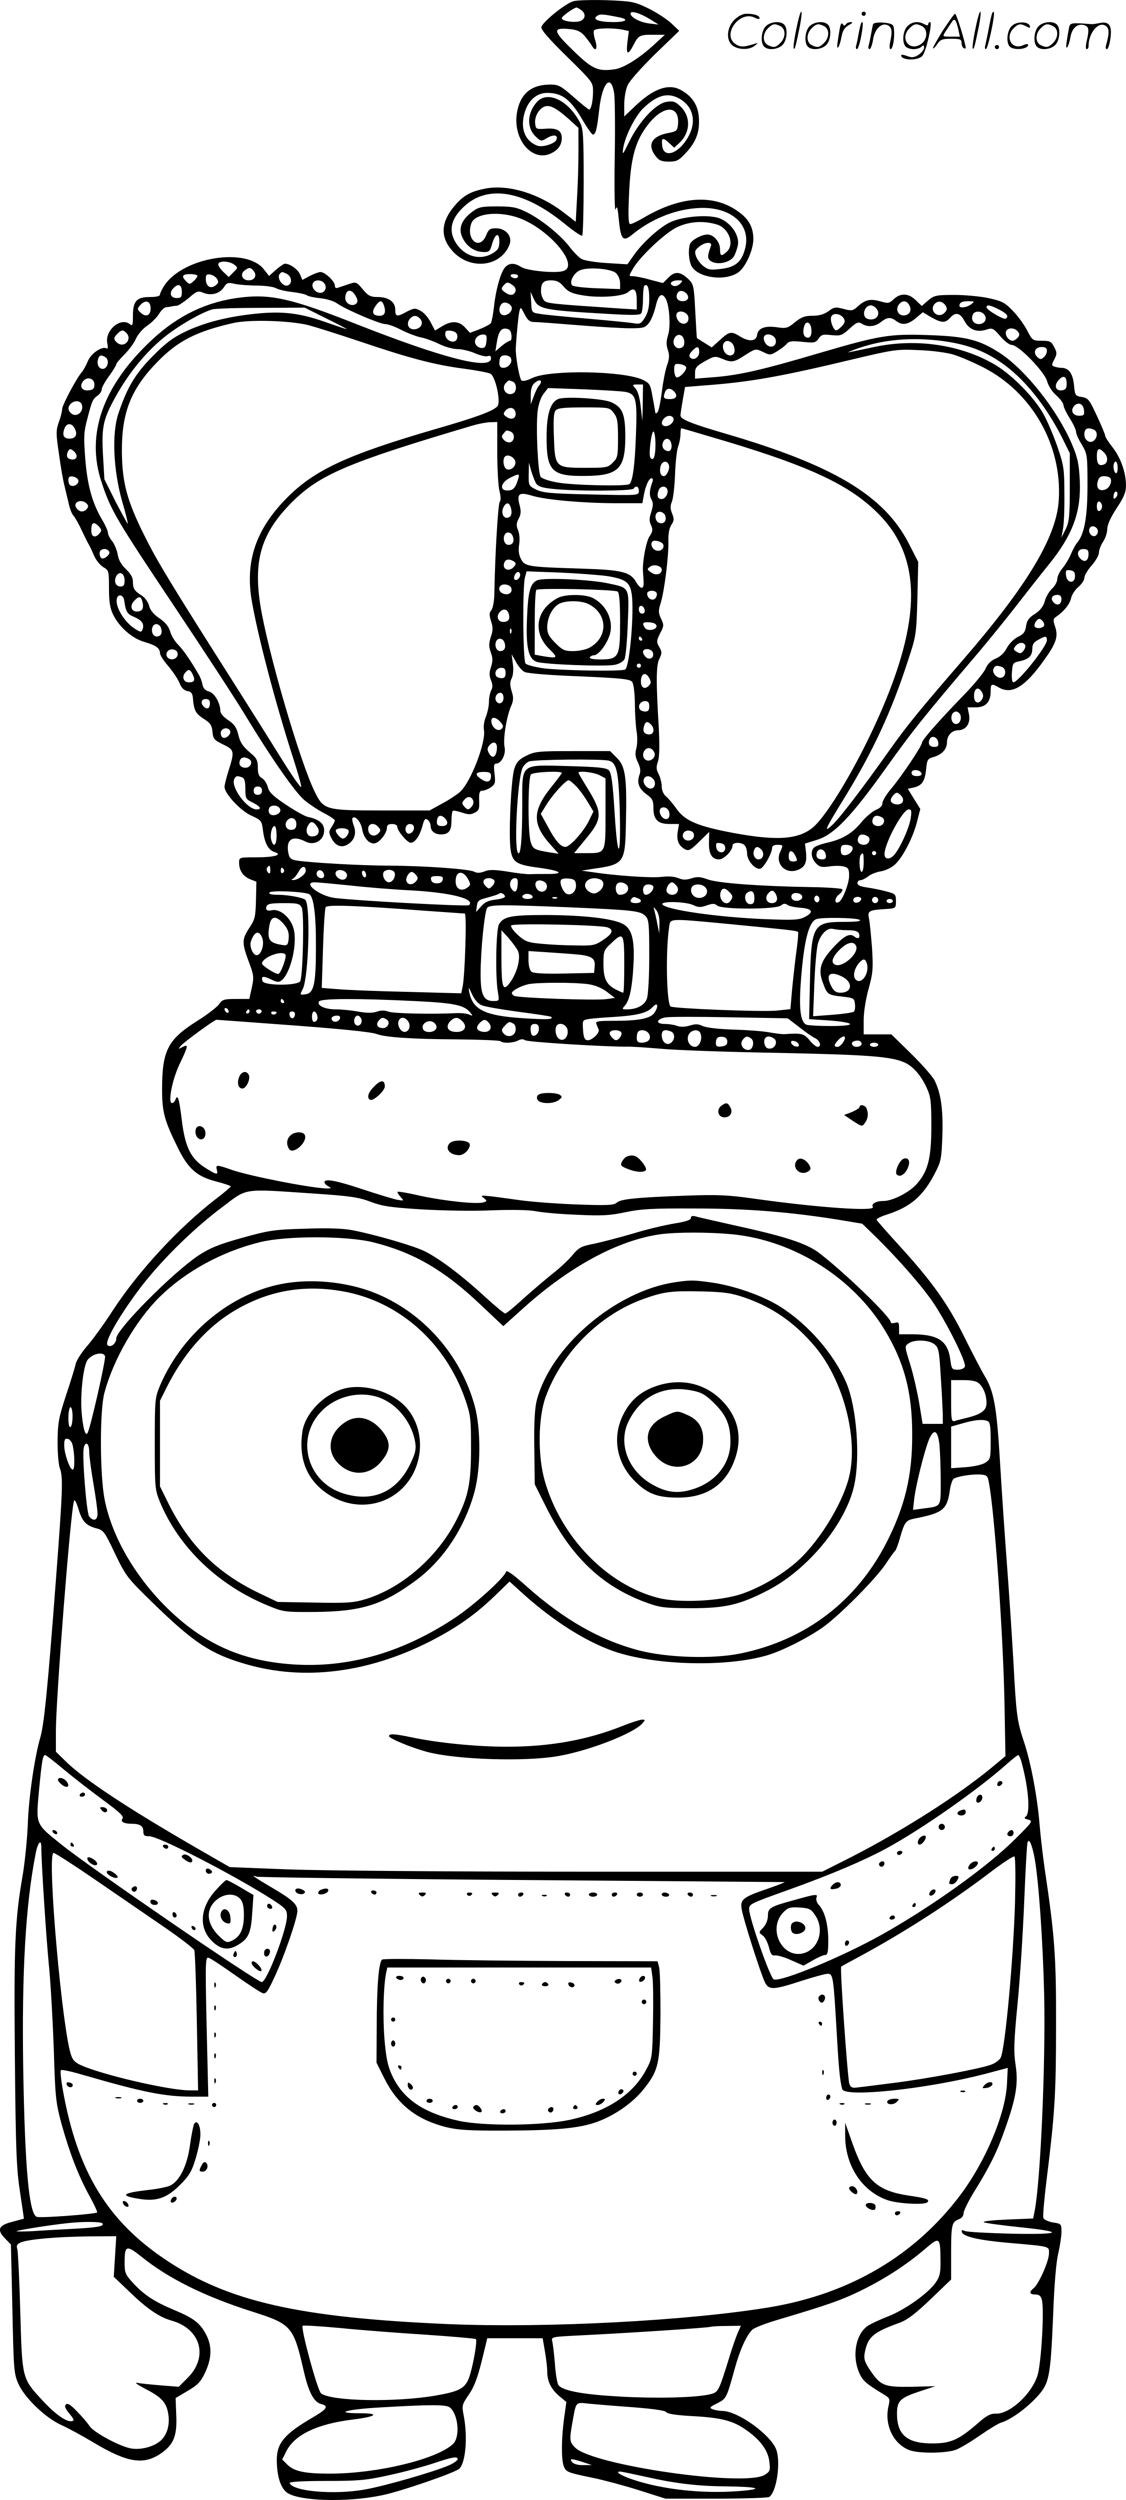 <svg version="1.0" xmlns="http://www.w3.org/2000/svg"
  viewBox="0 0 540.846 1200.244"
 preserveAspectRatio="xMidYMid meet">
<g transform="translate(-0.154,1200.6) scale(0.1,-0.1)"
fill="#000000" stroke="none">
<path d="M2755 12000 c-40 -12 -149 -101 -153 -124 -3 -12 36 -57 122 -141
123 -121 126 -124 126 -167 0 -47 -9 -88 -19 -88 -3 0 -37 27 -74 60 -62 54
-72 60 -113 60 -93 0 -146 -47 -160 -139 -19 -129 78 -238 169 -189 31 16 46
39 47 69 0 38 -21 51 -77 47 -46 -3 -48 -2 -51 25 -4 33 19 73 47 82 25 8 55
-8 115 -61 l46 -42 0 -113 c0 -63 -3 -164 -7 -226 l-6 -112 -58 45 c-119 91
-263 135 -375 115 -71 -14 -105 -32 -148 -82 -67 -78 -71 -150 -13 -216 84
-96 234 -80 276 29 15 39 -18 78 -65 78 -29 0 -36 -5 -48 -35 -32 -75 -99 -17
-70 60 17 44 117 58 212 30 150 -45 318 -238 226 -261 -42 -11 -173 3 -199 20
-32 21 -58 20 -77 -1 -22 -24 -46 -112 -54 -192 -4 -36 -11 -71 -15 -77 -5 -6
-30 -19 -55 -29 l-45 -17 -24 26 c-29 32 -66 33 -111 5 l-33 -20 -21 40 c-11
22 -33 47 -49 55 -25 14 -31 13 -65 -4 -48 -27 -56 -25 -56 9 0 38 -32 61 -85
61 -34 0 -45 6 -71 37 -31 37 -32 37 -70 24 -21 -7 -45 -15 -51 -17 -8 -3 -13
1 -13 11 0 20 -47 65 -69 65 -9 0 -32 -9 -52 -19 l-35 -19 -12 28 c-11 24 -48
50 -72 50 -5 0 -24 -13 -43 -29 l-33 -30 -26 33 c-85 106 -385 57 -476 -77
-12 -18 -22 -39 -22 -45 0 -8 -18 -12 -48 -12 -64 0 -82 -19 -82 -90 0 -44 -2
-51 -14 -41 -44 37 -122 -29 -109 -91 4 -18 2 -29 -3 -25 -21 13 -75 -23 -90
-60 -9 -21 -22 -45 -29 -53 -26 -29 -95 -160 -95 -178 0 -11 -7 -39 -16 -63
-14 -40 -14 -54 1 -154 8 -60 20 -128 26 -150 5 -22 14 -60 20 -84 5 -25 15
-52 23 -60 8 -9 26 -41 40 -71 14 -30 30 -62 35 -70 5 -8 16 -32 25 -53 9 -21
29 -45 44 -54 26 -15 27 -18 27 -102 0 -65 5 -95 20 -126 29 -59 90 -113 147
-130 59 -17 78 -31 78 -55 0 -9 18 -37 39 -61 21 -25 46 -61 54 -81 10 -25 23
-37 39 -40 17 -2 24 -10 26 -33 5 -60 13 -75 52 -100 32 -20 39 -31 42 -62 3
-34 8 -40 51 -61 54 -26 56 -32 27 -124 -11 -34 -20 -70 -20 -80 0 -32 77
-115 129 -138 48 -22 50 -24 56 -74 8 -59 26 -92 56 -101 40 -13 -2 -25 -88
-25 -82 0 -83 0 -83 -26 0 -37 18 -64 52 -79 l31 -12 -2 -89 c-2 -80 -5 -93
-32 -133 -36 -55 -36 -71 -3 -161 25 -66 26 -75 15 -126 l-12 -54 -64 0 c-58
0 -66 -3 -81 -25 -9 -13 -56 -50 -106 -81 -141 -89 -168 -142 -168 -329 0
-106 11 -148 72 -272 52 -108 94 -145 187 -169 39 -10 71 -21 71 -24 0 -3 -33
-31 -74 -62 -177 -137 -369 -344 -493 -534 -40 -62 -95 -138 -122 -169 -27
-31 -53 -71 -56 -88 -4 -18 -25 -86 -47 -152 -35 -107 -39 -131 -40 -220 0
-55 5 -113 11 -128 16 -42 14 -103 -19 -537 -40 -529 -57 -695 -75 -756 -27
-93 -56 -287 -60 -418 -3 -71 -14 -179 -24 -240 -38 -217 -43 -338 -38 -881 4
-451 8 -536 25 -645 10 -69 19 -125 18 -126 0 0 -26 -7 -56 -15 -66 -17 -75
-38 -34 -80 l28 -29 7 -308 c6 -288 7 -310 28 -359 30 -68 130 -165 208 -200
32 -14 101 -52 153 -83 165 -99 244 -111 330 -49 57 41 73 84 68 183 l-3 79
59 35 c49 29 62 43 84 90 31 68 32 123 5 177 -30 58 -60 81 -153 120 -98 41
-145 72 -200 131 -36 39 -40 49 -40 96 0 84 8 87 78 32 130 -106 306 -193 532
-265 192 -61 201 -71 250 -284 24 -105 49 -152 85 -161 36 -9 27 -24 -36 -61
-143 -83 -179 -126 -178 -212 1 -75 19 -130 49 -152 56 -41 287 -48 455 -13
87 17 354 109 373 128 30 30 40 147 22 249 -11 55 -10 57 23 106 25 35 42 80
62 160 l27 111 133 0 133 0 11 -63 c6 -35 11 -78 11 -95 0 -48 17 -84 56 -118
l36 -30 -11 -78 c-13 -95 -14 -196 -2 -229 11 -29 17 -32 140 -57 53 -11 154
-38 223 -60 l126 -40 243 0 c134 0 249 4 255 8 35 23 56 160 35 225 -24 71
-182 186 -258 188 -15 0 -37 4 -48 8 -18 7 -15 11 22 29 44 23 44 23 84 167
24 89 57 161 85 187 11 9 60 28 109 43 256 76 318 98 412 144 114 56 218 123
308 200 70 60 73 58 74 -55 1 -58 -3 -77 -22 -105 -34 -51 -149 -133 -230
-164 -40 -16 -84 -36 -98 -46 -58 -40 -76 -145 -40 -226 18 -39 32 -51 123
-106 24 -15 25 -19 17 -54 -20 -88 22 -178 98 -209 41 -18 176 -17 224 0 20 7
72 38 115 68 44 30 90 59 104 63 44 13 116 64 168 119 64 68 69 93 82 396 5
146 15 258 24 295 8 33 15 79 16 102 0 42 0 43 -41 49 -22 4 -43 13 -46 22 -3
8 4 91 16 186 39 314 45 409 45 736 1 335 -7 436 -54 750 -10 69 -21 166 -25
215 -10 128 -41 296 -74 395 -34 102 -38 130 -51 375 -6 105 -19 309 -30 455
-11 146 -27 378 -35 515 -16 268 -29 341 -74 415 -15 25 -57 106 -94 180 -79
161 -156 270 -309 438 -62 68 -114 127 -116 132 -2 4 21 16 50 25 114 37 173
88 230 198 30 57 32 71 36 182 4 126 -7 203 -38 265 -10 19 -61 77 -113 128
l-94 92 -67 0 -66 0 0 68 c0 39 10 102 24 152 21 76 22 97 16 197 -5 61 -11
125 -15 142 -7 34 1 38 85 43 44 3 45 4 45 38 0 32 -3 35 -45 46 -25 7 -66 15
-92 19 -32 4 -48 11 -48 21 0 8 6 14 14 14 7 0 24 8 37 18 13 11 42 22 63 25
22 4 51 18 67 33 38 36 86 129 105 204 l16 62 -30 48 -30 49 28 6 c40 9 54 30
60 88 4 45 8 51 34 58 41 11 66 38 66 70 0 33 23 59 54 59 37 0 60 33 52 75
l-7 35 40 0 c47 0 71 26 71 77 0 37 4 39 40 18 62 -35 125 3 216 131 59 82 69
113 54 160 -11 33 -11 39 6 50 37 26 63 58 70 87 3 17 19 41 35 55 16 13 29
33 29 44 0 11 16 38 35 59 19 22 35 49 35 62 0 12 9 36 20 52 11 17 20 44 20
61 0 20 16 56 45 100 35 53 45 77 45 109 0 62 -26 135 -65 184 -19 24 -35 49
-35 55 0 6 -18 49 -40 96 -36 78 -42 85 -72 90 -32 5 -33 7 -38 59 -6 55 -25
81 -61 81 -10 0 -24 3 -33 6 -14 5 -14 9 0 35 13 26 13 32 -1 59 -14 27 -21
30 -60 30 -43 0 -45 2 -69 48 -13 26 -43 68 -67 93 -39 41 -52 49 -116 63 -40
9 -115 16 -167 16 -87 0 -97 -2 -126 -26 l-31 -27 -29 28 c-35 34 -73 35 -105
5 -23 -21 -27 -22 -68 -10 -48 13 -71 7 -112 -31 -17 -15 -26 -16 -62 -6 -38
10 -46 9 -72 -11 -21 -15 -44 -22 -76 -22 -37 0 -54 -6 -85 -31 -35 -29 -42
-31 -88 -24 -58 8 -89 -5 -94 -37 -4 -31 -37 -34 -79 -9 -45 28 -53 27 -99
-15 l-40 -36 -35 22 c-19 12 -36 22 -36 23 -1 1 -4 59 -8 129 -6 119 -8 129
-31 152 -40 39 -66 41 -97 10 l-27 -27 -62 16 c-34 10 -72 17 -83 17 -20 0
-20 0 2 38 34 57 149 166 208 196 58 28 125 34 191 15 60 -16 90 -96 50 -132
-26 -24 -32 -21 -32 13 0 35 -31 70 -60 70 -29 0 -76 -26 -84 -45 -9 -25 -7
-70 4 -100 23 -60 158 -83 226 -38 35 23 74 107 74 161 0 56 -21 96 -72 132
-117 85 -275 75 -449 -26 -32 -19 -63 -34 -70 -34 -9 0 -11 33 -6 143 7 164
27 246 81 321 76 108 164 115 154 13 -3 -29 -7 -32 -48 -40 -79 -15 -101 -57
-59 -111 16 -21 29 -26 63 -26 38 0 48 5 83 43 50 54 67 103 61 173 -5 58 -34
101 -90 130 -57 29 -128 4 -213 -77 l-55 -52 0 58 c0 32 7 73 17 93 9 21 69
87 132 149 l115 111 -39 37 c-22 20 -71 52 -110 71 -66 32 -77 34 -200 39 -71
2 -144 0 -160 -5z m39 -43 c27 -20 17 -51 -18 -55 -35 -4 -76 5 -76 17 0 9 58
50 71 51 3 0 13 -6 23 -13z m331 -44 l40 -25 -43 5 c-45 5 -92 30 -92 48 0 16
47 2 95 -28z m-155 11 c55 -10 43 -24 -22 -24 -70 0 -104 13 -78 30 14 9 25 9
100 -6z m-160 -91 c14 -17 30 -38 36 -49 18 -30 27 -9 14 30 -6 20 -9 40 -5
46 7 11 85 13 135 4 l32 -7 -7 -55 c-7 -60 3 -64 31 -9 22 43 30 47 94 46 l55
0 -50 -46 c-74 -68 -148 -114 -193 -120 -80 -11 -107 2 -200 93 -96 93 -98
109 -12 100 33 -3 51 -11 70 -33z m142 -279 c3 -27 5 -168 2 -314 -2 -146 0
-254 4 -240 7 20 10 12 15 -40 10 -106 20 -118 67 -79 87 71 195 116 300 125
164 16 273 -73 240 -195 -17 -63 -46 -88 -115 -96 -48 -6 -61 -5 -83 12 -15
11 -31 32 -37 48 -8 23 -6 30 14 46 29 24 66 26 57 3 -18 -48 -18 -62 4 -74
31 -17 87 -4 106 24 8 13 17 39 20 57 8 50 -41 114 -98 130 -57 15 -166 5
-223 -20 -51 -22 -139 -101 -181 -163 l-29 -41 -97 6 c-54 3 -108 12 -122 19
-13 7 -39 33 -58 58 -43 57 -137 133 -208 168 -47 23 -68 27 -141 27 -77 0
-89 -3 -121 -27 -51 -39 -66 -80 -45 -123 20 -42 56 -67 99 -69 29 -1 33 3 43
38 15 52 35 59 35 12 0 -30 -6 -40 -32 -56 -62 -37 -137 -15 -178 52 -37 61
-21 120 50 181 113 96 283 64 472 -90 44 -36 82 -62 86 -58 4 4 7 120 7 258 0
227 -2 256 -19 287 -55 104 -153 151 -204 98 -49 -53 -52 -126 -7 -168 25 -23
26 -24 55 -6 32 18 53 14 44 -9 -7 -19 -66 -37 -90 -29 -59 21 -84 80 -64 154
17 63 58 100 110 100 72 0 112 -31 171 -132 22 -38 44 -68 48 -68 14 0 20 25
31 123 15 130 58 172 72 71z m308 -19 c72 -37 90 -114 45 -190 -46 -79 -117
-101 -123 -37 -4 38 3 40 35 10 l23 -21 25 23 c53 50 56 126 5 175 -25 24 -35
27 -67 22 -51 -8 -130 -92 -178 -189 -33 -67 -35 -70 -30 -33 9 57 58 155 97
192 64 61 114 76 168 48z m-2134 -799 c19 -15 19 -15 -3 -37 l-23 -23 -25 24
c-14 13 -25 29 -25 37 0 18 51 17 76 -1z m94 -31 c17 -21 5 -45 -24 -45 -31 0
-43 30 -20 47 23 17 29 16 44 -2z m1740 -10 c11 -10 20 -31 20 -48 l0 -29
-110 4 c-60 2 -114 8 -120 14 -16 16 8 61 39 73 40 16 148 7 171 -14z m-1579
-5 c22 -13 25 -45 4 -54 -26 -10 -58 38 -38 57 8 9 11 9 34 -3z m-431 -8 c0
-5 -8 -17 -19 -26 -17 -16 -20 -16 -35 -1 -25 25 -19 35 19 35 19 0 35 -4 35
-8z m94 -15 c9 -15 7 -21 -8 -32 -24 -18 -46 -3 -46 32 0 19 4 24 21 21 12 -2
27 -11 33 -21z m1446 13 c0 -5 -6 -10 -14 -10 -8 0 -18 5 -21 10 -3 6 3 10 14
10 12 0 21 -4 21 -10z m-931 -34 c15 -18 4 -46 -19 -46 -23 0 -44 26 -36 45 7
19 40 20 55 1z m1150 -16 c20 -24 39 -33 86 -41 82 -15 200 -7 224 15 28 25
41 12 41 -40 l0 -44 -82 5 c-344 23 -352 24 -365 41 -7 10 -13 28 -13 40 0 42
11 54 48 54 27 0 42 -7 61 -30z m559 14 c-9 -10 -24 -14 -33 -10 -23 9 -9 26
23 26 24 0 25 -1 10 -16z m-2033 -9 c39 0 80 -6 91 -12 12 -7 48 -16 80 -19
33 -4 64 -11 70 -16 7 -5 36 -11 65 -14 30 -3 66 -14 80 -25 43 -30 205 -99
231 -99 14 0 49 -13 79 -29 30 -15 72 -31 93 -35 22 -4 61 -19 88 -32 26 -13
65 -24 86 -24 22 0 60 -9 85 -20 25 -11 52 -17 61 -14 11 4 16 1 16 -10 0 -59
-226 -2 -657 168 -299 118 -401 141 -543 124 -163 -19 -301 -85 -427 -202
-238 -221 -321 -456 -243 -687 45 -135 68 -174 352 -599 145 -217 299 -453
342 -525 122 -201 234 -361 278 -399 22 -19 64 -47 94 -63 30 -15 54 -32 54
-36 0 -4 -7 -18 -16 -32 -14 -21 -14 -26 0 -54 20 -38 50 -48 81 -27 30 20 40
53 25 90 -6 16 -8 31 -5 35 13 13 40 -19 46 -54 8 -48 42 -79 69 -65 25 13 50
50 50 72 0 13 8 18 25 18 15 0 25 -6 25 -14 0 -19 48 -76 64 -76 21 0 43 32
56 78 9 36 14 41 26 32 8 -7 14 -20 14 -29 0 -25 20 -41 50 -41 37 0 50 18 50
65 0 23 3 44 6 48 3 3 23 -1 44 -8 30 -10 42 -11 61 -1 21 10 24 19 22 59 -1
38 2 47 16 47 9 0 27 7 40 16 21 15 23 22 18 65 -5 39 -3 49 8 49 25 0 48 46
40 80 -8 36 10 149 32 197 11 26 12 41 2 71 -9 30 -8 44 0 61 7 13 10 41 6 69
l-6 47 21 -37 c11 -21 29 -42 41 -48 12 -7 125 -16 262 -21 204 -9 244 -13
255 -27 7 -10 12 -49 13 -101 0 -47 4 -108 8 -135 5 -28 4 -64 -1 -83 -7 -25
-5 -42 8 -68 12 -26 14 -42 6 -62 -12 -37 -1 -65 37 -92 26 -19 31 -29 31 -63
0 -57 21 -78 78 -78 l45 0 -6 -36 c-7 -42 4 -68 34 -85 19 -10 27 -5 69 36
l48 47 -1 -49 c-2 -56 14 -83 48 -83 24 0 65 42 65 66 0 17 42 18 58 2 7 -7
12 -25 12 -40 0 -35 42 -81 65 -72 17 7 55 74 55 99 0 9 9 15 25 15 29 0 29
-1 14 -34 -26 -56 25 -109 83 -87 36 13 46 36 41 85 l-5 42 58 18 c82 25 164
111 332 346 123 172 172 235 438 547 55 65 140 170 189 233 49 63 117 150 152
193 117 144 158 254 151 406 -4 80 -10 109 -37 173 -69 163 -222 357 -345 438
-100 65 -165 81 -341 87 -191 7 -238 -1 -528 -86 -274 -81 -387 -107 -509
-116 l-88 -7 0 28 c0 24 8 34 48 56 44 25 49 25 81 12 47 -20 58 -18 113 18
49 31 50 31 85 14 33 -16 36 -16 68 4 18 11 39 27 46 36 10 12 25 14 74 9 57
-6 64 -5 78 15 14 20 22 22 63 17 43 -4 50 -2 86 31 34 31 42 34 59 24 28 -18
63 -15 92 8 30 24 47 25 73 5 29 -22 56 -18 94 13 l34 29 40 -24 c50 -28 68
-29 91 -3 26 29 48 25 69 -15 22 -41 58 -56 104 -42 30 10 34 8 68 -31 19 -23
44 -42 55 -42 33 0 157 -128 170 -174 6 -23 25 -52 45 -69 19 -17 34 -38 34
-47 0 -9 14 -37 30 -63 17 -26 30 -55 30 -64 0 -9 12 -37 28 -62 26 -45 27
-50 27 -196 0 -152 -15 -234 -50 -275 -7 -8 -20 -32 -29 -53 -9 -22 -27 -52
-41 -69 -14 -16 -25 -40 -25 -52 0 -12 -11 -33 -25 -46 -14 -13 -30 -40 -35
-60 -7 -25 -21 -44 -47 -61 -29 -18 -39 -32 -43 -59 -4 -28 -12 -39 -40 -52
-19 -10 -42 -33 -53 -54 -11 -22 -31 -41 -53 -50 -22 -9 -39 -26 -48 -47 -7
-18 -55 -77 -107 -130 -121 -125 -199 -214 -199 -227 0 -15 -101 -166 -150
-223 -22 -26 -40 -57 -40 -67 0 -13 -12 -25 -33 -33 -17 -8 -49 -35 -70 -61
-43 -52 -91 -80 -163 -96 -27 -6 -54 -16 -61 -22 -19 -16 -16 -51 7 -76 17
-18 27 -21 64 -16 25 4 56 4 70 0 22 -5 26 -12 26 -44 0 -38 -30 -114 -48
-126 -23 -14 -24 18 -1 35 13 10 20 21 16 26 -5 4 -72 9 -150 10 -243 4 -448
19 -496 37 -36 13 -51 14 -78 5 -26 -8 -41 -8 -63 1 -19 8 -49 10 -82 6 -50
-6 -221 6 -333 23 l-50 7 50 8 c156 22 159 26 163 220 5 220 -2 272 -43 313
l-33 33 -179 0 c-166 0 -182 -2 -223 -22 -36 -18 -48 -31 -58 -63 -16 -47 -28
-320 -18 -388 9 -61 28 -73 136 -87 104 -14 127 -30 44 -30 -32 0 -70 0 -84
-1 -14 -1 -62 4 -108 12 -64 10 -90 11 -114 1 -21 -8 -37 -8 -49 -1 -26 13
-236 28 -404 29 -134 0 -385 14 -451 25 -25 4 -33 12 -37 34 -14 66 19 89 81
57 47 -24 96 10 90 61 -3 28 -29 47 -78 57 -14 3 -61 29 -104 58 -63 42 -82
60 -88 85 -5 18 -17 37 -28 43 -15 8 -20 21 -20 51 0 31 -6 45 -26 62 -47 39
-59 57 -69 100 -8 32 -20 48 -48 66 -21 14 -37 32 -37 43 0 38 -28 87 -54 94
-18 4 -28 15 -32 33 -2 14 -10 35 -17 47 -41 71 -76 121 -100 145 -16 16 -33
44 -38 63 -7 24 -23 44 -51 63 -28 19 -45 39 -50 60 -5 19 -20 40 -36 50 -36
23 -42 33 -42 67 0 19 -11 38 -34 60 -22 21 -35 44 -39 69 -3 20 -15 49 -26
64 -12 14 -21 33 -21 41 0 8 -12 36 -27 61 -49 83 -72 168 -82 295 -8 106 -7
129 11 195 22 85 25 91 50 109 10 7 18 20 18 29 0 8 16 37 35 63 19 26 35 52
35 57 0 5 18 26 39 47 21 21 47 55 56 77 10 21 34 49 56 63 20 14 45 39 55 56
10 16 25 31 34 31 8 1 20 2 25 4 6 1 17 3 26 3 8 1 34 18 58 38 38 33 44 35
70 24 37 -15 78 -4 98 27 14 22 20 24 52 16 20 -4 68 -8 106 -8z m1230 1 c11
-8 16 -19 12 -30 -8 -20 -27 -21 -52 -2 -16 12 -17 16 -6 30 16 19 22 20 46 2z
m-1590 -32 c0 -24 -4 -29 -25 -29 -30 0 -38 26 -14 49 23 23 39 15 39 -20z
m2245 -32 c0 -40 -6 -67 -21 -91 -18 -29 -24 -32 -52 -27 -18 3 -117 13 -222
22 -104 9 -208 19 -230 23 -40 6 -40 7 -42 56 l-3 50 15 -33 c22 -50 44 -55
339 -72 135 -8 171 -8 178 2 4 7 8 38 8 69 0 31 3 59 6 62 15 15 24 -8 24 -61z
m-1410 13 c10 -18 11 -28 3 -36 -18 -18 -53 -1 -53 25 0 43 29 49 50 11z
m1590 10 c15 -18 5 -35 -20 -35 -22 0 -34 15 -26 35 7 19 30 19 46 0z m-100
-25 c17 -32 24 -134 10 -174 -8 -27 -9 -45 -1 -69 9 -26 8 -43 -4 -76 -8 -23
-19 -81 -25 -129 -6 -48 -15 -91 -21 -96 -6 -6 -9 -6 -10 0 -1 5 -6 38 -13 74
-10 60 -14 66 -46 82 -90 44 -449 50 -532 9 -27 -13 -46 -17 -52 -11 -10 10
-29 118 -27 155 3 58 12 153 17 175 6 24 6 24 25 -12 15 -30 25 -38 47 -38 15
0 108 -7 207 -15 99 -8 212 -15 252 -15 65 0 73 2 92 26 11 14 25 50 32 80 13
56 30 69 49 34z m-2475 -45 c0 -35 -24 -44 -49 -19 -16 15 -16 18 0 36 25 27
49 19 49 -17z m1119 19 c13 -34 7 -54 -18 -54 -34 0 -41 16 -22 45 19 29 31
32 40 9z m616 -18 c0 -20 -27 -39 -45 -32 -18 6 -20 37 -3 54 14 14 48 -2 48
-22z m1910 13 c14 -26 -4 -51 -34 -47 -24 4 -33 33 -16 53 17 21 37 19 50 -6z
m174 -1 c8 -14 7 -21 -6 -34 -30 -30 -75 9 -48 42 16 18 39 15 54 -8z m122 7
c-21 -16 -56 -20 -56 -7 0 16 13 22 44 22 29 -1 30 -1 12 -15z m-458 -17 c29
-29 2 -66 -39 -53 -31 10 -17 65 16 65 6 0 16 -5 23 -12z m592 -8 c39 -20 49
-33 32 -44 -10 -6 -92 42 -92 55 0 14 17 11 60 -11z m-3225 -46 c61 -30 101
-51 90 -48 -11 3 -58 19 -104 35 -120 42 -203 52 -330 39 -136 -14 -247 -42
-341 -87 -58 -28 -93 -54 -155 -117 -84 -85 -123 -150 -165 -276 -32 -95 -24
-272 18 -420 17 -58 29 -106 27 -108 -1 -2 -27 46 -58 105 l-54 108 -7 120
c-7 138 1 172 72 296 58 100 133 192 215 260 64 54 180 122 236 139 14 5 121
8 236 8 l210 1 110 -55z m1733 8 c4 -27 -22 -40 -43 -22 -8 7 -15 21 -15 32 0
30 54 21 58 -10z m1421 14 c17 -20 2 -46 -25 -46 -26 0 -40 20 -30 45 7 19 40
20 55 1z m-675 -18 c8 -13 6 -22 -8 -37 -11 -12 -23 -21 -28 -21 -13 0 -31 47
-24 65 8 21 45 16 60 -7z m-2033 -4 c17 -21 0 -49 -32 -49 -27 0 -37 28 -19
50 16 19 34 19 51 -1z m-538 -29 c34 -9 148 -45 252 -80 234 -79 355 -111 495
-129 60 -8 117 -19 127 -24 25 -14 51 -135 34 -156 -19 -23 -100 -53 -298
-110 -426 -124 -583 -197 -717 -334 -144 -147 -195 -296 -167 -479 26 -161
113 -496 202 -771 22 -68 39 -128 37 -134 -2 -6 -44 54 -93 133 -49 79 -152
243 -229 364 -305 480 -369 585 -431 710 -84 168 -107 255 -108 405 -1 186 44
300 173 431 97 99 186 144 361 184 79 18 272 12 362 -10z m2415 -14 c5 -32 -5
-52 -23 -45 -16 6 -19 31 -9 59 9 22 28 13 32 -14z m-1440 -33 c2 -16 -1 -28
-7 -28 -5 0 -23 -11 -40 -25 l-30 -26 6 38 c8 55 21 75 46 71 16 -2 23 -11 25
-30z m2432 17 c10 -12 10 -18 0 -30 -7 -8 -18 -15 -25 -15 -19 0 -38 28 -31
45 7 19 40 19 56 0z m-4282 -7 c31 -31 -10 -75 -43 -48 -19 16 -19 25 1 44 19
19 26 20 42 4z m1590 -12 c2 -10 -2 -22 -9 -27 -19 -11 -49 8 -49 32 0 16 5
20 27 17 18 -2 29 -10 31 -22z m140 -28 c-2 -25 -8 -33 -22 -33 -10 0 -24 7
-29 17 -13 21 7 48 35 48 16 0 19 -6 16 -32z m950 1 c2 -18 -3 -29 -15 -33
-25 -10 -46 20 -32 46 14 27 43 19 47 -13z m440 3 c4 -27 -22 -40 -43 -22 -8
7 -15 21 -15 32 0 30 54 21 58 -10z m792 -2 c117 -15 199 -43 285 -101 111
-74 218 -206 299 -366 l36 -73 0 -162 c0 -142 -3 -168 -20 -203 l-20 -40 7 40
c5 22 8 99 7 170 0 119 -3 138 -33 225 -18 52 -48 124 -68 159 -44 79 -148
185 -229 234 -162 97 -378 130 -579 88 -55 -12 -111 -23 -125 -26 -14 -3 9 7
50 21 118 40 248 51 390 34z m-1002 -12 c7 -7 12 -22 12 -35 0 -29 -35 -32
-50 -4 -19 37 10 67 38 39z m-158 -42 c0 -26 -27 -43 -43 -27 -7 7 -5 17 8 31
24 26 35 25 35 -4z m1670 5 c0 -10 -7 -24 -16 -31 -12 -11 -18 -10 -31 3 -21
21 -9 47 22 47 18 0 25 -5 25 -19z m-450 -17 c30 -9 96 -37 145 -62 234 -120
379 -374 362 -637 -10 -175 -150 -408 -453 -759 -217 -251 -271 -317 -356
-436 -133 -188 -244 -333 -279 -365 -44 -41 -35 -21 60 133 135 220 224 411
302 651 41 124 42 128 47 302 l4 177 -46 90 c-119 230 -362 375 -883 527 -164
48 -213 68 -213 87 0 6 5 39 11 74 l11 62 86 7 c222 16 365 41 720 126 198 47
212 49 317 44 61 -2 135 -12 165 -21z m-4072 -13 c21 -13 11 -56 -13 -56 -20
0 -31 25 -21 51 6 16 15 17 34 5z m1948 -6 c8 -20 -13 -45 -37 -45 -13 0 -19
7 -19 23 0 13 3 27 7 30 12 13 44 7 49 -8z m841 -42 c5 -15 -35 -56 -47 -48
-6 4 -10 20 -10 36 0 27 3 30 27 27 14 -2 28 -8 30 -15z m1828 -79 c0 -22 -5
-30 -23 -32 -30 -4 -39 23 -16 49 23 26 39 19 39 -17z m-4670 -4 c0 -20 -6
-26 -28 -28 -32 -4 -46 20 -26 44 19 24 54 14 54 -16z m2009 14 c21 -8 21 -50
0 -58 -32 -12 -57 27 -32 52 14 14 12 14 32 6z m136 -2 c0 -4 -4 -12 -10 -18
-5 -5 -16 -27 -24 -49 l-15 -40 0 42 c-1 25 5 48 15 57 17 17 34 21 34 8z
m489 -99 l-2 -88 -8 68 c-4 42 -14 76 -25 88 -16 18 -16 19 9 19 l27 0 -1 -87z
m-81 51 c49 -10 55 -35 48 -209 -5 -140 -15 -218 -31 -233 -11 -12 -277 -6
-348 8 -36 6 -71 18 -78 26 -14 17 -24 240 -15 317 4 33 16 67 29 83 l21 27
170 -6 c94 -4 186 -9 204 -13z m230 4 c21 -21 13 -38 -18 -38 -31 0 -35 6 -24
34 7 19 25 21 42 4z m-2844 -63 c13 -34 -24 -66 -50 -44 -17 14 -18 31 -2 47
17 17 45 15 52 -3z m4814 -28 c3 -23 0 -27 -23 -27 -30 0 -43 24 -25 46 19 22
45 13 48 -19z m-2730 -13 c4 -27 -20 -37 -44 -19 -16 11 -16 15 -5 29 19 22
45 16 49 -10z m757 -24 c9 -15 -14 -40 -36 -40 -21 0 -25 20 -7 38 15 15 35
15 43 2z m-845 -167 c0 -82 5 -165 11 -186 6 -24 7 -43 1 -50 -8 -10 -22 -236
-26 -438 0 -38 -7 -72 -14 -82 -11 -13 -11 -23 -2 -53 10 -29 10 -45 -1 -76
-10 -32 -10 -46 0 -74 10 -27 10 -42 1 -70 -9 -27 -9 -42 0 -64 8 -20 9 -34 1
-48 -6 -12 -11 -37 -11 -57 0 -19 -7 -51 -15 -71 -8 -19 -12 -47 -9 -62 11
-57 -62 -249 -114 -297 -14 -13 -53 -39 -87 -57 l-60 -33 -230 0 c-267 0 -278
3 -319 84 -72 142 -232 691 -265 908 -32 212 7 340 149 484 135 136 267 193
875 373 28 8 65 15 83 15 l32 1 0 -147z m-2030 116 c16 -28 5 -49 -24 -49 -28
0 -37 16 -25 48 10 28 35 29 49 1z m3136 -64 c398 -120 584 -207 719 -340 215
-211 217 -510 5 -985 -103 -231 -242 -464 -312 -525 -74 -63 -187 -68 -425
-20 -140 29 -194 54 -232 108 -16 23 -39 50 -50 59 -13 11 -21 30 -21 48 0 17
-7 44 -15 60 -12 22 -12 35 -3 60 7 22 8 73 4 159 -14 231 -13 304 3 335 13
26 12 33 -1 56 -14 24 -13 30 4 65 19 35 19 41 5 70 -13 28 -14 38 -2 76 18
57 39 229 37 297 -1 35 4 62 14 78 14 20 14 29 4 54 -9 23 -10 37 -1 58 6 15
13 74 15 132 2 58 9 118 15 133 6 16 11 42 11 58 0 16 2 29 4 29 2 0 102 -29
222 -65z m1758 59 c20 -8 21 -38 1 -54 -18 -15 -45 2 -45 30 0 28 14 36 44 24z
m-2800 -10 c21 -8 21 -43 0 -51 -8 -3 -23 1 -31 10 -13 13 -14 19 -3 31 14 18
13 18 34 10z m696 -64 c0 -56 -11 -83 -25 -60 -9 14 6 131 16 124 5 -3 9 -32
9 -64z m75 10 c6 -20 0 -40 -13 -40 -20 1 -34 19 -27 39 8 27 32 27 40 1z
m-2867 -42 c18 -18 14 -38 -7 -38 -24 0 -33 13 -25 34 7 19 16 20 32 4z m4946
-4 c21 -20 20 -50 0 -58 -24 -9 -34 2 -34 40 0 37 10 43 34 18z m-2830 -36
c13 -22 -14 -54 -38 -45 -16 6 -22 48 -9 61 11 11 35 3 47 -16z m740 -24 c7
-17 -10 -54 -24 -54 -15 0 -22 20 -16 46 7 27 31 32 40 8z m2156 -15 c0 -17
-4 -28 -10 -24 -5 3 -10 17 -10 31 0 13 5 24 10 24 6 0 10 -14 10 -31z m-2794
-73 c9 -15 28 -22 80 -27 103 -12 382 -11 389 1 11 17 25 11 25 -11 0 -22 0
-22 -227 -17 -194 4 -234 8 -265 23 -37 18 -38 20 -37 74 l1 56 11 -40 c7 -22
17 -49 23 -59z m-90 7 c-9 -27 -20 -39 -36 -41 -51 -8 -49 35 3 61 46 22 47
21 33 -20z m-2108 6 c3 -17 -23 -33 -39 -23 -5 3 -9 14 -9 25 0 15 6 20 22 17
13 -2 24 -10 26 -19z m4957 11 c10 -17 -5 -49 -27 -55 -27 -9 -42 8 -34 39 5
19 13 26 31 26 13 0 27 -5 30 -10z m-2199 -16 c-15 -40 -17 -64 -6 -85 10 -17
9 -30 0 -60 -10 -30 -11 -45 -1 -65 9 -21 8 -30 -7 -52 -17 -24 -36 -126 -32
-172 5 -61 4 -73 -5 -76 -5 -2 -18 10 -27 26 -28 50 -68 60 -261 66 -261 8
-274 10 -293 46 -11 21 -13 42 -9 69 4 24 2 52 -5 69 -9 22 -9 34 3 56 11 21
12 36 4 66 -14 55 -2 63 64 43 66 -19 243 -35 405 -35 l121 0 6 33 c8 48 25
87 38 87 6 0 8 -7 5 -16z m69 -34 c11 -18 -6 -50 -26 -50 -19 0 -24 16 -13 44
7 18 30 21 39 6z m2156 -43 c-8 -8 -11 -7 -11 4 0 9 3 19 7 23 4 4 9 2 11 -4
3 -7 -1 -17 -7 -23z m-4943 -29 c8 -8 9 -15 1 -25 -15 -17 -34 -17 -49 2 -23
28 21 50 48 23z m4877 -13 c0 -10 -6 -20 -12 -22 -8 -3 -13 5 -13 22 0 17 5
25 13 23 6 -3 12 -13 12 -23z m-2839 -9 c7 -28 -1 -46 -21 -46 -18 0 -27 28
-15 51 14 26 28 24 36 -5z m742 -40 c5 -24 -10 -38 -31 -30 -17 6 -23 35 -10
48 12 12 38 1 41 -18z m-2718 -80 c-20 -25 -40 -19 -40 12 0 39 10 46 34 23
16 -17 17 -23 6 -35z m4795 9 c0 -11 -7 -21 -16 -23 -18 -3 -33 23 -23 39 10
17 39 5 39 -16z m-2810 -25 c8 -24 -1 -40 -21 -40 -17 0 -28 24 -20 45 8 22
34 18 41 -5z m714 -29 c21 -14 5 -43 -21 -39 -29 4 -39 48 -11 48 10 0 24 -4
32 -9z m-2653 -43 c8 -12 -24 -40 -37 -32 -5 3 -9 14 -9 25 0 21 34 27 46 7z
m4704 -12 c0 -30 -16 -42 -35 -26 -25 21 -19 50 10 50 20 0 25 -5 25 -24z
m-2761 -35 c12 -8 12 -12 2 -25 -24 -29 -60 -13 -47 19 6 17 24 19 45 6z m711
-40 c0 -22 -27 -30 -50 -14 -22 15 -22 17 -5 29 18 13 55 3 55 -15z m1985 -31
c0 -38 -39 -35 -43 3 -3 25 0 28 20 25 17 -2 23 -9 23 -28z m-4565 -21 c0 -22
-5 -29 -19 -29 -24 0 -34 25 -21 50 15 27 40 14 40 -21z m1900 27 c0 -16 -18
-31 -27 -22 -8 8 5 36 17 36 5 0 10 -6 10 -14z m420 -6 c88 -15 107 -29 116
-87 12 -84 -9 -340 -31 -361 -11 -11 -333 -5 -404 7 -36 6 -69 15 -75 21 -13
13 -15 368 -3 414 l8 29 162 -6 c89 -4 191 -12 227 -17z m-463 -56 c8 -22 -11
-37 -36 -29 -31 10 -28 45 4 45 14 0 28 -7 32 -16z m698 -24 c4 -6 1 -17 -5
-26 -14 -16 -40 -2 -40 22 0 16 36 19 45 4z m-2557 -36 c8 -56 14 -66 48 -80
37 -16 50 -34 40 -60 -5 -14 -9 -14 -33 1 -55 33 -103 114 -89 151 8 20 30 13
34 -12z m4502 7 c0 -27 -19 -36 -37 -18 -18 18 -9 37 18 37 12 0 19 -7 19 -19z
m-4414 -15 c7 -31 -1 -46 -27 -46 -27 0 -35 27 -14 50 24 26 33 25 41 -4z
m2412 -39 c2 -10 -3 -17 -12 -17 -10 0 -16 9 -16 21 0 24 23 21 28 -4z m-653
-17 c8 -26 -1 -40 -26 -40 -25 0 -35 25 -19 45 17 21 37 19 45 -5z m2571 -59
c-10 -15 -46 -14 -46 2 0 7 5 18 12 25 10 10 15 9 26 -2 8 -8 11 -19 8 -25z
m-1861 -1 c0 -19 -45 -26 -56 -8 -15 23 -10 29 24 26 20 -2 32 -8 32 -18z
m-2380 -10 c8 -24 -1 -40 -21 -40 -17 0 -28 24 -20 45 8 22 34 18 41 -5z
m1682 -22 c-3 -8 -6 -5 -6 6 -1 11 2 17 5 13 3 -3 4 -12 1 -19z m628 -28 c3
-5 1 -10 -4 -10 -6 0 -11 5 -11 10 0 6 2 10 4 10 3 0 8 -4 11 -10z m1945 -8
c0 -30 -138 -202 -161 -202 -6 0 -9 21 -7 47 3 44 5 48 35 54 45 9 63 26 63
60 0 21 7 32 28 43 36 20 42 20 42 -2z m-2605 -12 c8 -24 -1 -40 -21 -40 -17
0 -28 24 -20 45 8 22 34 18 41 -5z m2500 -10 c7 -11 -11 -40 -24 -40 -3 0 -12
4 -20 9 -12 8 -12 12 -2 25 15 18 37 21 46 6z m-4070 -45 c0 -22 -31 -33 -47
-17 -17 17 -1 44 24 40 15 -2 23 -10 23 -23z m2282 9 c9 -23 -13 -40 -32 -24
-8 7 -15 19 -15 26 0 19 39 18 47 -2z m-57 -64 c0 -5 -4 -10 -10 -10 -5 0 -10
5 -10 10 0 6 5 10 10 10 6 0 10 -4 10 -10z m1734 -6 c21 -8 21 -43 0 -51 -20
-8 -49 21 -41 41 7 17 16 19 41 10z m-2384 -29 c0 -18 -5 -25 -19 -25 -11 0
-23 5 -26 10 -11 18 3 40 25 40 15 0 20 -7 20 -25z m-1502 -9 c12 -27 7 -36
-20 -36 -24 0 -34 26 -18 45 17 21 25 19 38 -9z m2193 -17 c9 -17 8 -25 -4
-36 -19 -19 -37 -9 -37 21 0 40 23 49 41 15z m1598 -68 c7 -13 6 -23 -3 -36
-16 -22 -36 -12 -36 19 0 39 22 49 39 17z m-2299 -26 c0 -25 -23 -35 -35 -15
-10 16 2 40 20 40 9 0 15 -9 15 -25z m-1410 -23 c0 -26 -11 -34 -27 -21 -20
17 -16 39 7 39 13 0 20 -7 20 -18z m2110 -17 c0 -18 -5 -25 -19 -25 -11 0 -23
5 -26 10 -11 18 3 40 25 40 15 0 20 -7 20 -25z m1494 -40 c8 -21 -3 -45 -20
-45 -18 0 -28 24 -20 45 3 8 12 15 20 15 7 0 16 -7 20 -15z m-2209 -35 c14
-16 16 -23 6 -33 -16 -16 -45 3 -49 32 -4 27 19 28 43 1z m723 -12 c19 -19 15
-48 -7 -48 -25 0 -34 14 -26 40 7 23 16 25 33 8z m-2022 -29 c10 -17 -23 -46
-37 -32 -7 7 -9 19 -6 27 7 18 33 21 43 5z m3402 -57 c3 -16 -2 -22 -17 -22
-24 0 -33 13 -25 35 9 23 38 14 42 -13z m-2120 -34 c-4 -38 -22 -47 -38 -18
-9 16 -8 25 1 36 21 26 41 17 37 -18z m757 -16 c8 -21 -17 -44 -38 -36 -19 7
-22 35 -6 51 14 14 35 7 44 -15z m-1946 -31 c19 -12 6 -41 -18 -41 -23 0 -35
15 -27 35 6 17 24 19 45 6z m1727 -7 c37 -10 46 -50 52 -225 7 -248 -9 -268
-24 -30 -9 148 -16 197 -28 209 -12 12 -51 16 -194 20 -235 6 -222 17 -222
-187 0 -164 -8 -250 -21 -229 -19 29 -2 343 21 404 5 13 20 29 32 34 25 10
350 13 384 4z m1502 -61 c2 -8 -6 -13 -22 -13 -17 0 -26 5 -26 16 0 19 41 16
48 -3z m-2068 -12 c0 -29 -17 -35 -45 -17 -35 23 -31 36 10 36 28 0 35 -4 35
-19z m340 14 c0 -3 -21 -31 -46 -62 -97 -119 -98 -183 -6 -285 l37 -41 -45 7
c-71 12 -78 15 -89 48 -15 44 -14 311 1 326 12 12 148 18 148 7z m180 -10 l30
-16 0 -169 c0 -195 2 -190 -95 -190 l-56 0 51 62 c86 102 87 129 15 247 -25
40 -45 75 -45 77 0 11 74 2 100 -11z m-1716 -11 c12 -4 16 -20 16 -55 0 -46 2
-50 35 -66 37 -18 46 -33 19 -33 -45 0 -123 104 -108 144 7 17 14 19 38 10z
m1976 -9 c15 -18 6 -45 -13 -45 -20 0 -40 27 -33 45 7 19 30 19 46 0z m-368
-37 c16 -17 40 -51 54 -75 l26 -43 -21 -43 c-26 -54 -92 -127 -114 -127 -23 0
-50 32 -86 101 l-32 58 27 43 c29 48 93 118 107 118 5 0 22 -14 39 -32z
m-1512 -18 c0 -13 -7 -20 -20 -20 -13 0 -20 7 -20 20 0 13 7 20 20 20 13 0 20
-7 20 -20z m3068 -22 c16 -16 15 -35 -3 -42 -20 -7 -45 3 -45 18 0 13 20 36
30 36 3 0 11 -5 18 -12z m-2054 -25 c4 -9 0 -23 -9 -32 -13 -14 -17 -14 -32 1
-13 14 -14 20 -3 32 16 21 36 20 44 -1z m-926 -45 c4 -19 -35 -35 -50 -20 -6
6 -8 18 -4 27 8 21 50 16 54 -7z m1867 -9 c9 -28 -9 -46 -30 -29 -8 7 -15 21
-15 31 0 26 37 25 45 -2z m1161 -31 c-8 -51 -57 -157 -85 -182 -21 -19 -41
-14 -41 9 0 52 88 215 116 215 14 0 15 -7 10 -42z m-2238 0 c20 -20 14 -38
-13 -38 -18 0 -25 5 -25 18 0 32 17 41 38 20z m2101 3 c19 -12 6 -41 -18 -41
-23 0 -35 15 -27 35 6 17 24 19 45 6z m-2814 -31 c0 -18 -6 -26 -21 -28 -26
-4 -40 24 -23 45 18 21 44 11 44 -17z m99 -12 c18 -25 6 -48 -24 -48 -23 0
-33 26 -20 51 14 25 25 24 44 -3z m296 -4 c11 -12 11 -18 -2 -30 -20 -20 -48
-7 -48 22 0 28 30 33 50 8z m170 -3 c0 -19 -23 -35 -34 -24 -14 15 -5 43 14
43 13 0 20 -7 20 -19z m-660 -36 c0 -47 -14 -60 -25 -24 -8 25 2 69 15 69 6 0
10 -20 10 -45z m345 25 c7 -11 -12 -40 -26 -40 -13 0 -39 31 -34 41 8 12 52
11 60 -1z m1660 -25 c0 -22 -31 -33 -47 -17 -17 17 -1 44 24 40 15 -2 23 -10
23 -23z m834 -4 c19 -12 6 -41 -18 -41 -23 0 -35 15 -27 35 6 17 24 19 45 6z
m-684 -56 c0 -30 -39 -27 -43 3 -3 20 0 23 20 20 15 -2 23 -10 23 -23z m610 5
c9 -15 -14 -40 -36 -40 -14 0 -19 7 -19 25 0 20 5 25 24 25 14 0 28 -5 31 -10z
m-435 -15 c15 -18 6 -45 -15 -45 -18 0 -30 24 -21 45 7 19 20 19 36 0z m308
-23 c3 -16 -2 -22 -17 -22 -24 0 -33 13 -25 35 9 23 38 14 42 -13z m-148 -1
c14 -27 13 -31 -10 -31 -15 0 -20 7 -20 25 0 30 15 33 30 6z m390 9 c0 -5 -4
-10 -10 -10 -5 0 -10 5 -10 10 0 6 5 10 10 10 6 0 10 -4 10 -10z m-60 -45 c0
-25 -4 -45 -10 -45 -11 0 -14 73 -3 83 11 12 13 8 13 -38z m-2850 -37 c0 -16
-3 -19 -11 -11 -6 6 -8 16 -5 22 11 17 16 13 16 -11z m170 -3 c0 -17 -39 -45
-60 -44 -10 0 -11 2 -2 6 7 3 19 18 28 34 15 29 34 31 34 4z m-105 6 c3 -5 1
-12 -5 -16 -5 -3 -10 1 -10 9 0 18 6 21 15 7z m193 -24 c2 -10 -3 -17 -12 -17
-18 0 -29 16 -21 31 9 14 29 6 33 -14z m110 0 c2 -9 -4 -20 -13 -23 -20 -8
-50 19 -40 36 10 17 49 8 53 -13z m92 -3 c0 -8 -4 -12 -10 -9 -5 3 -10 13 -10
21 0 8 5 12 10 9 6 -3 10 -13 10 -21z m135 16 c11 -17 -6 -50 -25 -50 -19 0
-36 33 -25 50 3 5 15 10 25 10 10 0 22 -5 25 -10z m105 -15 c10 -12 10 -18 0
-30 -16 -19 -39 -19 -46 0 -6 15 11 45 26 45 4 0 13 -7 20 -15z m251 -22 c12
-22 11 -27 -4 -38 -30 -22 -57 -7 -57 30 0 51 36 55 61 8z m-123 0 c-2 -12
-12 -18 -28 -18 -16 0 -26 6 -28 18 -3 13 3 17 28 17 25 0 31 -4 28 -17z m248
-4 c3 -6 -1 -18 -10 -27 -15 -15 -17 -15 -32 0 -19 19 -11 38 16 38 10 0 22
-5 26 -11z m112 -21 c-3 -36 -15 -42 -31 -17 -13 21 -2 49 18 49 12 0 15 -8
13 -32z m280 1 c3 -29 -20 -54 -43 -45 -18 6 -38 53 -29 67 3 6 20 9 37 7 26
-2 33 -8 35 -29z m116 25 c23 -9 20 -40 -6 -58 -15 -11 -26 -12 -40 -5 -56 30
-14 86 46 63z m-256 -28 c4 -21 -14 -37 -34 -29 -16 6 -26 32 -18 44 10 17 49
5 52 -15z m-947 -1 c79 -9 214 -20 299 -24 191 -11 306 -41 274 -71 -9 -7
-548 22 -646 35 -74 10 -156 75 -95 75 14 0 89 -7 168 -15z m1337 -9 c4 -20
-13 -36 -40 -36 -18 0 -26 39 -11 54 13 13 48 1 51 -18z m232 9 c17 -20 5 -45
-20 -45 -11 0 -23 7 -26 15 -6 15 11 45 26 45 4 0 13 -7 20 -15z m-110 -8 c0
-17 -20 -37 -37 -37 -13 0 -18 32 -6 43 11 12 43 7 43 -6z m251 -3 c17 -21 0
-49 -31 -49 -27 0 -46 25 -37 49 8 21 51 21 68 0z m113 -20 c18 -18 19 -24 7
-42 -21 -33 -62 5 -47 44 7 18 21 18 40 -2z m-2019 -10 c23 -9 35 -98 34 -257
0 -177 -10 -220 -51 -225 -27 -3 -27 -3 -12 26 28 58 38 401 12 428 -11 10
-81 24 -131 24 -33 0 -46 4 -41 11 7 11 156 5 189 -7z m2140 -20 c0 -22 -5
-29 -20 -29 -24 0 -34 43 -13 56 21 14 33 4 33 -27z m103 19 c13 -25 4 -43
-19 -43 -25 0 -35 25 -19 45 16 20 27 19 38 -2z m-1301 -10 c2 -6 -17 -13 -44
-16 -35 -4 -53 -12 -71 -33 l-24 -27 4 29 c3 26 9 30 52 41 26 7 51 15 54 18
8 8 25 1 29 -12z m133 -4 c0 -5 -11 -9 -25 -9 -26 0 -34 15 -12 23 16 5 37 -3
37 -14z m1295 1 c0 -18 -33 -26 -47 -12 -6 6 -7 15 -3 22 10 16 50 8 50 -10z
m80 -20 c-5 -8 -11 -8 -17 -2 -6 6 -7 16 -3 22 5 8 11 8 17 2 6 -6 7 -16 3
-22z m-1258 14 c-3 -3 -12 -4 -19 -1 -8 3 -5 6 6 6 11 1 17 -2 13 -5z m387 0
c25 -9 19 -24 -9 -24 -24 0 -32 10 -18 23 8 8 8 8 27 1z m1074 -6 c-7 -19 -38
-22 -38 -4 0 10 9 16 21 16 12 0 19 -5 17 -12z m82 -3 c0 -8 -7 -15 -15 -15
-8 0 -15 7 -15 15 0 8 7 15 15 15 8 0 15 -7 15 -15z m70 -5 c0 -5 -7 -10 -15
-10 -8 0 -15 5 -15 10 0 6 7 10 15 10 8 0 15 -4 15 -10z m-957 -20 c23 -11 34
-11 63 -1 29 10 38 10 51 -1 23 -19 283 -19 306 1 12 10 21 10 30 3 7 -6 35
-12 61 -14 60 -4 69 -21 24 -44 -28 -15 -53 -16 -188 -11 -230 9 -488 46 -497
72 -5 16 117 12 150 -5z m-1882 -12 c12 -23 6 -318 -7 -352 -9 -23 -172 -23
-181 -1 -9 25 2 27 40 9 30 -15 39 -15 52 -4 44 37 77 181 56 250 -15 52 -65
94 -103 86 -19 -4 -28 -1 -28 8 0 22 12 26 86 26 65 0 75 -2 85 -22z m584 -14
c105 -7 194 -14 199 -14 10 0 1 -292 -10 -349 l-7 -34 -258 7 c-141 3 -292 9
-335 13 l-77 6 6 189 c3 103 9 193 13 199 7 12 143 8 469 -17z m700 16 c306
-13 342 -17 366 -41 17 -17 19 -35 19 -193 0 -97 -5 -186 -11 -204 -11 -32
-48 -52 -97 -52 -23 0 -24 1 -9 18 22 25 35 83 41 192 7 127 -7 179 -54 202
-53 25 -186 40 -365 41 -170 0 -205 -7 -227 -45 -14 -26 -18 -251 -5 -325 7
-43 7 -43 -22 -43 -47 0 -61 30 -61 130 0 113 19 302 32 318 13 15 76 15 393
2z m434 -79 l-1 -46 -9 44 c-4 23 -11 53 -14 65 -6 21 -6 21 9 2 10 -12 16
-38 15 -65z m-1804 -2 c20 -24 25 -41 23 -68 -2 -29 -7 -35 -23 -33 -70 10
-81 24 -70 92 8 50 32 53 70 9z m2765 21 c10 -7 -14 -10 -77 -10 -145 0 -155
-16 -161 -281 l-4 -186 93 -6 c132 -10 139 -27 12 -27 -56 0 -108 3 -117 6
-30 11 -38 76 -27 218 14 183 37 275 73 289 23 10 193 7 208 -3z m-640 -19
c308 -30 340 -33 345 -40 2 -4 -2 -52 -10 -106 -7 -55 -16 -137 -20 -182 l-7
-82 -66 -7 c-70 -7 -499 10 -510 20 -19 20 -24 269 -6 384 6 39 -4 39 274 13z
m-572 -17 c33 -10 27 -31 -20 -61 -38 -26 -49 -28 -132 -26 -50 0 -124 4 -165
8 -65 6 -77 11 -112 42 -21 19 -36 40 -32 46 6 11 418 3 461 -9z m1155 -14
c34 0 49 -5 54 -15 8 -22 -4 -30 -21 -16 -23 19 -50 5 -105 -55 -60 -66 -71
-105 -46 -169 20 -54 23 -56 94 -64 53 -6 56 -8 59 -35 2 -16 0 -32 -5 -37 -4
-4 -50 -11 -102 -15 l-94 -7 6 154 c3 85 11 172 17 194 14 48 46 79 74 71 12
-3 43 -6 69 -6z m-1585 -97 c19 -34 -5 -119 -46 -166 -26 -29 -32 -3 -32 136
l0 127 34 -37 c18 -21 38 -48 44 -60z m-1227 60 c12 -31 -5 -83 -27 -83 -18 0
-36 44 -27 67 17 48 39 55 54 16z m1739 -128 c0 -74 -2 -135 -5 -135 -4 0 -19
7 -35 15 -46 24 -60 52 -60 124 0 60 2 66 36 97 60 58 64 52 64 -101z m1114
88 c13 -34 -64 -103 -100 -89 -23 9 -16 36 20 72 37 37 70 44 80 17z m-1357
-38 c84 -6 105 -18 101 -58 l-3 -32 -144 -3 c-97 -2 -148 1 -157 9 -8 7 -14
30 -14 55 l0 44 78 -5 c42 -3 105 -7 139 -10z m-1385 -1 c9 -9 -22 -94 -34
-94 -16 0 -78 40 -78 50 0 28 92 65 112 44z m2793 -43 c15 -48 -28 -108 -55
-76 -13 16 -5 51 18 78 20 22 29 22 37 -2z m-122 -62 c57 -26 54 -79 -4 -79
-21 0 -32 7 -44 30 -29 56 -10 76 48 49z m-1216 -38 c33 -5 65 -18 90 -37 l38
-29 -43 -6 c-52 -7 -426 6 -441 16 -6 3 -11 9 -11 13 0 12 44 35 80 43 47 9
222 9 287 0z m-510 -102 c15 -6 95 -20 178 -31 82 -11 152 -21 154 -24 13 -13
-21 -14 -142 -6 -178 12 -236 41 -252 127 -4 25 -2 23 14 -13 13 -27 30 -46
48 -53z m-952 21 c3 -5 1 -10 -4 -10 -6 0 -11 5 -11 10 0 6 2 10 4 10 3 0 8
-4 11 -10z m626 0 c191 -9 240 -19 269 -55 14 -17 13 -18 -5 -10 -11 5 -38 8
-60 7 -119 -6 -304 -2 -327 7 -19 7 -36 7 -57 0 -20 -7 -47 -7 -87 0 -32 6
-81 11 -109 11 -54 0 -93 19 -81 38 9 15 191 15 457 2z m1155 -55 c-19 -29
-73 -40 -199 -40 -74 0 -86 -2 -81 -15 3 -8 8 -20 11 -27 7 -16 -35 -55 -55
-51 -13 2 -18 16 -20 50 -3 46 -3 47 30 52 18 3 74 7 123 10 108 7 156 19 181
47 24 26 31 7 10 -26z m-2046 4 c0 -6 -4 -7 -10 -4 -5 3 -10 11 -10 16 0 6 5
7 10 4 6 -3 10 -11 10 -16z m100 1 c0 -5 -5 -10 -11 -10 -5 0 -7 5 -4 10 3 6
8 10 11 10 2 0 4 -4 4 -10z m58 -1 c-2 -6 -8 -10 -13 -10 -5 0 -11 4 -13 10
-2 6 4 11 13 11 9 0 15 -5 13 -11z m72 -3 c0 -11 -19 -15 -25 -6 -3 5 1 10 9
10 9 0 16 -2 16 -4z m88 -13 c-4 -22 -22 -20 -26 1 -2 10 3 16 13 16 10 0 15
-7 13 -17z m106 1 c7 -18 0 -34 -15 -34 -5 0 -9 11 -9 25 0 28 15 34 24 9z
m110 -19 c-7 -16 -30 -20 -38 -6 -7 11 4 21 25 21 12 0 16 -5 13 -15z m103 -1
c8 -21 -13 -42 -28 -27 -13 13 -5 43 11 43 6 0 13 -7 17 -16z m2103 -39 c30
-24 65 -48 78 -54 23 -12 31 -41 10 -41 -6 0 -24 14 -38 32 -27 32 -39 35
-120 29 -8 -1 -40 3 -70 8 -30 6 -109 12 -175 14 -71 2 -131 9 -148 17 -21 10
-35 11 -63 2 -23 -7 -45 -7 -61 -1 -13 5 -40 9 -59 9 -43 0 -42 22 2 31 16 4
155 4 309 1 l280 -5 55 -42z m-1981 36 c19 -12 6 -41 -18 -41 -26 0 -36 17
-21 35 14 17 20 18 39 6z m101 -6 c16 -19 9 -49 -12 -53 -20 -4 -40 30 -32 52
8 20 28 21 44 1z m265 -5 c24 -27 4 -52 -39 -48 -36 3 -45 27 -21 52 22 21 38
20 60 -4z m-909 -10 c321 -23 467 -38 497 -49 40 -15 170 -24 379 -25 114 -1
210 -5 214 -9 11 -11 62 -9 85 4 13 7 24 7 32 1 10 -9 390 -32 487 -31 19 1
94 -4 165 -10 72 -7 328 -16 570 -20 425 -9 532 -17 599 -45 42 -18 80 -61
108 -121 20 -44 23 -65 23 -185 0 -154 -16 -217 -69 -277 -35 -41 -117 -83
-161 -83 -36 0 -60 -14 -51 -29 14 -22 -264 -3 -569 40 -126 18 -178 20 -320
15 -252 -9 -324 -17 -341 -34 -13 -12 -42 -14 -182 -9 -92 3 -216 12 -277 20
-194 27 -203 28 -181 12 18 -14 18 -15 2 -21 -29 -11 -183 5 -301 30 -60 14
-112 23 -114 20 -2 -2 4 -13 14 -24 18 -20 18 -20 -16 -14 -19 4 -93 26 -165
50 -129 43 -184 53 -184 34 0 -5 8 -14 18 -19 16 -10 16 -10 -1 -11 -67 -1
-370 58 -461 89 -73 26 -80 26 -73 1 7 -27 -1 -25 -55 9 -70 44 -97 99 -113
227 -13 108 -20 129 -31 100 -3 -9 -11 -16 -16 -16 -21 0 0 111 36 187 42 88
44 98 14 82 -21 -11 -22 -11 -8 6 15 18 160 124 171 125 3 0 127 -9 275 -20z
m782 -18 c-4 -24 -56 -29 -65 -6 -9 24 24 47 49 33 11 -6 18 -18 16 -27z m252
23 c19 -23 4 -47 -27 -43 -32 4 -39 20 -18 42 20 20 29 20 45 1z m118 -4 c8
-4 12 -19 10 -32 -4 -29 -39 -37 -58 -14 -11 13 -10 19 5 35 20 22 24 23 43
11z m122 -25 c0 -23 -22 -41 -34 -29 -3 4 -6 17 -6 30 0 16 6 23 20 23 14 0
20 -7 20 -24z m138 -7 c4 -34 -22 -57 -43 -39 -16 13 -20 51 -8 64 16 16 48 1
51 -25z m258 -10 c3 -6 -1 -18 -9 -27 -13 -13 -19 -13 -31 -2 -9 7 -16 19 -16
26 0 17 46 19 56 3z m133 -7 c13 -24 -4 -42 -36 -42 -17 0 -23 6 -23 23 0 13
3 27 7 30 13 13 42 7 52 -11z m105 12 c20 -8 21 -38 1 -54 -20 -17 -45 3 -45
36 0 24 14 30 44 18z m142 -9 c11 -27 -5 -65 -26 -65 -27 0 -44 34 -30 60 13
23 48 27 56 5z m129 -40 c0 -14 -8 -21 -27 -23 -22 -3 -28 1 -28 16 0 25 10
33 35 30 12 -2 20 -10 20 -23z m113 16 c20 -12 11 -56 -12 -56 -27 0 -43 29
-27 49 15 18 21 19 39 7z m110 0 c20 -12 10 -46 -15 -49 -14 -2 -23 3 -28 17
-11 35 12 52 43 32z m342 3 c0 -16 -23 -44 -35 -44 -19 0 -19 9 2 32 16 17 33
24 33 12z m-222 -32 c3 -9 -2 -13 -14 -10 -9 1 -19 9 -22 16 -3 9 2 13 14 10
9 -1 19 -9 22 -16z m302 3 c0 -16 -35 -21 -44 -6 -8 12 4 21 26 21 10 0 18 -7
18 -15z m80 -5 c0 -5 -9 -10 -20 -10 -11 0 -20 5 -20 10 0 6 9 10 20 10 11 0
20 -4 20 -10z m-2715 -714 c179 -12 220 -18 277 -40 55 -21 96 -27 240 -36 95
-6 247 -9 338 -5 104 4 183 2 215 -4 28 -6 115 -14 195 -17 121 -6 160 -4 235
12 75 16 132 19 335 18 251 0 458 -17 689 -54 l114 -19 65 -63 c112 -110 234
-250 284 -328 67 -104 152 -276 144 -295 -3 -9 -18 -15 -34 -15 -28 0 -30 3
-36 49 -12 90 -59 121 -183 121 l-63 0 0 31 c0 26 -3 29 -20 24 -11 -3 -20 -2
-20 3 0 25 -225 242 -346 334 -60 45 -165 79 -409 132 -88 20 -170 38 -182 42
-16 4 -23 2 -23 -8 0 -9 -24 -17 -79 -26 -44 -7 -133 -28 -198 -48 -65 -19
-149 -41 -187 -49 -62 -12 -74 -18 -103 -53 -18 -22 -61 -63 -96 -90 -34 -27
-97 -81 -141 -120 -43 -40 -82 -72 -88 -72 -5 0 -50 37 -99 82 -106 98 -215
180 -284 215 -50 26 -238 81 -352 103 -41 8 -118 11 -225 7 -150 -4 -174 -8
-304 -44 -114 -32 -153 -48 -210 -85 -126 -85 -394 -355 -394 -398 0 -25 -28
-46 -42 -32 -15 15 49 129 146 260 98 133 261 295 403 401 126 95 93 90 438
67z m2016 -196 c295 -30 578 -208 731 -461 93 -154 131 -297 131 -499 1 -199
-35 -348 -126 -525 -145 -279 -387 -463 -697 -527 -135 -28 -354 -21 -492 15
-185 49 -357 147 -534 304 -67 60 -99 83 -102 73 -8 -29 -151 -158 -242 -219
-246 -164 -500 -240 -760 -227 -260 13 -452 98 -635 281 -151 152 -257 339
-291 512 -23 117 -24 428 -1 512 43 161 152 349 266 461 124 122 298 217 480
262 127 32 418 31 544 0 196 -49 341 -133 519 -302 l107 -101 100 90 c221 198
451 322 652 351 81 11 234 11 350 0z m969 -528 c20 -16 23 -31 30 -152 5 -74
9 -156 10 -182 l0 -48 -48 0 -49 0 -16 98 c-9 53 -28 137 -43 186 -27 86 -28
89 -9 102 27 20 98 18 125 -4z m-3984 -57 c5 -13 -70 -345 -84 -369 -11 -19
-23 28 -29 106 -6 89 10 223 30 246 24 30 75 40 83 17z m4199 -132 c22 -21 35
-57 35 -93 0 -35 -24 -53 -90 -70 -25 -6 -53 -13 -62 -16 -16 -5 -18 4 -18 95
l0 101 59 0 c42 0 64 -5 76 -17z m-4355 -157 c0 -25 -4 -48 -10 -51 -6 -4 -10
13 -10 44 0 28 5 51 10 51 6 0 10 -20 10 -44z m4394 -22 c13 -5 16 -23 16 -95
0 -84 -1 -89 -25 -105 -15 -10 -55 -19 -95 -22 l-70 -5 0 100 0 100 53 15 c58
17 97 21 121 12z m-230 -115 c3 -34 6 -113 6 -174 0 -126 4 -120 -81 -131
l-52 -7 6 55 c8 66 49 229 70 281 24 57 43 48 51 -24z m-4163 -4 c10 -46 10
-115 0 -115 -14 0 -41 77 -41 116 0 28 3 35 17 32 10 -2 21 -16 24 -33z m79
-30 c0 -18 9 -86 20 -150 11 -64 20 -130 20 -146 0 -32 -19 -39 -40 -14 -13
16 -35 293 -26 331 9 34 26 20 26 -21z m4321 -145 c27 -135 68 -717 75 -1045
l5 -270 -66 -55 c-163 -135 -429 -304 -677 -431 l-137 -69 -1143 0 c-670 0
-1259 5 -1423 11 l-280 11 -165 95 c-325 188 -528 322 -618 408 l-52 51 0 100
c0 153 71 1062 87 1104 3 9 11 -5 20 -35 19 -63 36 -82 85 -96 37 -9 41 -15
92 -122 52 -108 59 -117 178 -233 200 -195 281 -249 452 -298 276 -80 583 -42
880 108 130 66 219 129 313 219 l72 70 73 -66 c143 -127 295 -223 428 -269
195 -67 531 -77 730 -21 73 20 198 83 275 137 81 58 255 234 302 305 20 31 40
58 44 61 4 3 15 32 24 65 21 73 28 82 68 90 138 27 158 43 171 137 4 26 12 51
19 55 19 11 79 21 122 20 36 -2 40 -4 46 -37z m-4441 -1381 c47 -39 131 -104
188 -146 78 -57 100 -78 92 -88 -12 -15 7 -25 45 -25 39 0 55 -11 55 -36 0
-20 5 -24 29 -24 45 0 407 -186 594 -306 61 -40 67 -47 67 -78 0 -62 -97 -316
-121 -316 -24 0 -826 550 -962 660 -127 102 -123 93 -108 262 14 144 18 168
30 168 3 0 45 -32 91 -71z m4599 34 c34 -127 42 -245 19 -259 -9 -6 -5 -10 12
-14 24 -6 21 -11 -60 -91 -133 -134 -408 -330 -646 -463 -188 -105 -482 -227
-516 -213 -17 6 -118 295 -118 336 0 26 2 27 195 96 205 74 358 139 468 199
169 92 441 283 577 405 25 22 48 40 52 41 4 0 12 -17 17 -37z m61 -453 c20
-103 41 -403 47 -665 7 -333 -18 -894 -46 -1035 l-7 -35 -124 -5 c-69 -3 -120
-8 -113 -13 7 -4 81 -14 165 -23 228 -23 214 -37 -32 -32 -113 3 -213 8 -224
13 -14 6 -18 5 -14 -6 7 -21 81 -38 213 -50 217 -19 205 -16 205 -52 0 -36
-48 -145 -73 -166 -24 -19 -21 -31 8 -31 18 0 26 -7 31 -26 12 -47 -3 -305
-21 -362 -28 -90 -133 -186 -200 -184 -26 1 -45 -9 -90 -49 -88 -76 -127 -94
-215 -94 -121 0 -170 41 -170 143 0 62 15 76 112 108 l73 24 -115 -3 c-133 -2
-149 5 -200 81 -26 39 -30 53 -25 82 15 77 39 98 169 145 35 13 75 43 147 112
l99 95 0 123 c0 139 3 153 36 166 15 5 24 17 24 30 0 11 24 60 54 108 73 118
108 189 145 296 53 148 64 217 51 305 -10 63 -9 110 9 295 12 121 26 342 32
490 6 149 13 277 16 285 7 23 21 -8 33 -70z m-4770 48 c0 -76 23 -428 36 -563
9 -88 19 -272 24 -410 7 -237 10 -256 39 -363 39 -138 80 -244 133 -340 22
-40 38 -75 36 -78 -9 -8 -274 -28 -290 -21 -37 14 -57 232 -65 717 -7 453 11
777 59 1023 10 56 28 78 28 35z m258 -156 c103 -71 251 -172 328 -225 78 -53
145 -105 149 -114 3 -10 9 -165 12 -345 l6 -328 -40 0 c-89 0 -367 62 -496
110 -47 18 -62 28 -72 54 -43 103 -120 976 -86 976 7 0 97 -58 199 -128z
m4419 -106 c-8 -280 -48 -708 -69 -749 -5 -10 -24 -25 -42 -32 -44 -19 -316
-70 -471 -89 -71 -9 -147 -19 -168 -21 -32 -5 -39 -2 -46 17 -8 23 -46 557
-39 562 1 2 39 22 83 46 216 116 447 265 637 410 57 43 107 76 112 73 5 -4 6
-95 3 -217z m-2368 104 c691 -5 1258 -10 1261 -10 3 -1 -33 -15 -79 -31 -121
-41 -135 -52 -127 -99 7 -46 93 -315 112 -352 19 -37 40 -36 173 7 59 19 117
35 129 35 25 0 27 -18 42 -275 10 -178 16 -242 27 -279 12 -41 402 0 682 72
l113 30 -4 -82 c-9 -144 -103 -367 -222 -526 -218 -291 -529 -475 -911 -540
-391 -66 -1079 -102 -1552 -82 -716 31 -1055 108 -1353 307 -281 187 -425 423
-495 808 -10 54 -15 101 -11 104 3 4 50 -6 104 -22 290 -84 394 -105 525 -105
l79 0 -8 337 c-7 321 -6 336 11 329 10 -3 68 -42 129 -85 61 -43 119 -81 129
-84 15 -6 25 7 57 77 46 97 110 283 110 318 0 32 -26 55 -125 113 -85 50 -102
63 -71 51 11 -3 584 -11 1275 -16z m-2015 -1649 c9 -14 -29 -20 -149 -26 -60
-3 -146 -8 -190 -11 -43 -2 -77 -2 -74 0 5 5 169 31 249 39 72 8 159 7 164 -2z
m60 -158 l-6 -98 64 -61 c93 -91 152 -132 216 -150 138 -40 175 -173 76 -273
l-44 -44 -88 7 c-48 4 -98 9 -112 12 -14 3 2 -9 34 -26 79 -40 104 -65 114
-114 11 -52 0 -101 -29 -132 -32 -34 -103 -53 -153 -42 -58 13 -175 77 -194
106 -9 14 -36 46 -60 70 -31 33 -46 42 -54 34 -8 -8 -3 -20 17 -44 23 -28 25
-34 11 -36 -25 -5 -79 33 -140 99 -99 107 -98 103 -107 424 -4 154 -11 290
-14 302 -6 18 -2 25 16 33 36 15 168 27 322 29 l137 1 -6 -97z m1494 -376
c129 -9 236 -18 239 -21 9 -8 -16 -143 -34 -189 -19 -48 -48 -63 -158 -82
-190 -33 -500 -28 -551 10 -17 12 -98 310 -89 325 2 3 84 -2 182 -11 98 -10
283 -24 411 -32z m1498 11 c-8 -18 -27 -71 -41 -118 -52 -168 -53 -169 -93
-179 -66 -16 -253 -21 -432 -11 -180 10 -276 28 -296 55 -6 8 -14 54 -17 102
-4 49 -10 97 -13 109 -5 21 -2 21 138 28 208 10 611 36 623 41 6 2 40 4 78 4
l67 1 -14 -32z m-506 -359 c101 -8 158 -16 162 -24 5 -8 50 -15 130 -19 141
-8 194 -23 260 -71 65 -47 100 -97 105 -149 5 -39 3 -46 -21 -61 -92 -61 -827
45 -912 130 -27 27 -28 38 -13 121 18 102 14 97 78 90 31 -3 126 -11 211 -17z
m-878 -1 c41 -33 51 -143 15 -176 -78 -73 -363 -142 -592 -142 -121 0 -170 11
-203 43 l-25 25 19 38 c40 81 149 133 322 154 113 14 130 30 32 30 -131 0 -63
19 100 28 239 14 314 14 332 0z m38 -249 c0 -5 -19 -19 -42 -29 -71 -31 -307
-99 -403 -116 -149 -27 -349 -9 -362 31 -2 6 61 10 174 10 158 0 193 3 305 28
70 15 165 41 210 56 93 31 118 36 118 20z m600 -13 l45 -15 -41 0 c-25 -1 -46
5 -54 14 -15 18 -7 19 50 1z m298 -70 c139 -32 250 -46 387 -47 163 -2 194
-13 62 -23 -173 -13 -364 8 -504 55 -58 19 -90 39 -63 39 6 0 59 -11 118 -24z
M2682 10090 c-37 -16 -55 -73 -55 -180 -1 -164 24 -191 183 -189 162 1 195 33
195 189 0 110 -14 142 -70 166 -42 17 -222 28 -253 14z m267 -66 c18 -23 21
-41 21 -121 0 -86 -2 -96 -25 -118 -23 -24 -31 -25 -133 -25 -144 0 -145 2
-150 151 -3 77 -1 114 8 124 10 12 39 15 135 15 122 0 124 0 144 -26z M2582
9220 c-33 -14 -44 -52 -49 -180 -6 -140 6 -196 45 -211 33 -13 325 -24 375
-15 22 4 41 15 48 27 6 12 13 89 16 173 7 176 10 169 -93 191 -86 19 -311 29
-342 15z m386 -54 c8 -5 12 -49 12 -147 0 -168 -6 -179 -96 -179 -34 0 -53 4
-49 10 3 6 12 10 19 10 19 0 53 40 71 84 30 70 -4 154 -76 191 -36 19 -132 19
-167 1 -107 -56 -125 -167 -40 -248 42 -41 38 -44 -34 -32 l-38 7 0 152 c0 83
3 155 8 159 9 10 374 2 390 -8z m-138 -61 c93 -48 93 -162 0 -210 -16 -8 -50
-15 -76 -15 -41 0 -51 5 -85 39 -31 31 -39 46 -39 75 0 44 21 89 52 110 28 20
110 21 148 1z M1150 6835 c-11 -29 -4 -55 16 -55 18 0 39 44 31 64 -10 24 -36
19 -47 -9z M1800 6791 c-30 -29 -38 -55 -21 -65 14 -9 71 43 71 64 0 32 -19
33 -50 1z M2593 6753 c-18 -7 -16 -30 3 -37 28 -11 70 -6 90 9 16 13 17 16 4
25 -15 10 -75 12 -97 3z M3466 6697 c-23 -17 -17 -51 10 -55 30 -4 48 21 34
47 -13 24 -20 26 -44 8z M4130 6691 c0 -5 -17 -15 -37 -24 l-37 -14 43 -29
c42 -27 44 -28 57 -9 15 20 18 44 8 69 -6 17 -34 22 -34 7z M947 6594 c-11
-12 -8 -41 6 -52 18 -16 39 1 35 29 -3 23 -27 37 -41 23z M1396 6554 c-18 -17
-20 -42 -6 -64 18 -30 89 31 76 66 -7 19 -51 18 -70 -2z M2162 6518 c-26 -26
0 -58 46 -58 25 0 56 35 49 55 -8 18 -77 21 -95 3z M3012 6453 c-7 -2 -17 -13
-23 -24 -9 -17 -5 -22 25 -34 40 -17 82 -20 90 -6 4 5 -6 23 -20 40 -24 29
-43 36 -72 24z M3832 6438 c-32 -32 8 -79 48 -58 16 9 18 15 10 30 -15 28 -44
42 -58 28z M4342 6443 c-21 -8 -45 -64 -33 -76 16 -16 43 3 55 37 11 28 0 47
-22 39z M1400 5849 c-264 -32 -515 -229 -629 -493 -25 -60 -26 -66 -26 -281 0
-215 1 -221 26 -283 92 -218 281 -398 519 -495 73 -30 79 -31 225 -30 225 2
328 35 489 155 130 98 231 252 277 423 30 113 31 298 1 410 -67 247 -251 454
-486 546 -119 46 -266 64 -396 48z m250 -43 c269 -48 492 -246 587 -521 25
-73 27 -92 27 -230 0 -174 -13 -236 -74 -354 -91 -174 -259 -319 -431 -372
-59 -18 -89 -20 -245 -17 l-179 3 -88 42 c-202 97 -335 228 -436 430 l-41 83
0 205 0 206 31 62 c78 156 180 275 302 355 168 108 347 144 547 108z M1643
5336 c-94 -31 -176 -119 -189 -203 -19 -129 20 -228 115 -295 147 -103 339
-59 418 95 56 112 37 247 -46 328 -75 72 -206 105 -298 75z m206 -51 c75 -38
133 -119 147 -204 5 -34 1 -52 -25 -106 -65 -132 -178 -182 -317 -140 -181 54
-237 273 -102 402 78 75 204 96 297 48z M1664 5181 c-78 -48 -98 -133 -44
-194 60 -68 150 -69 209 -2 51 59 52 98 5 155 -51 60 -114 75 -170 41z M3244
5850 c-287 -42 -600 -311 -665 -570 -9 -38 -13 -108 -11 -228 l2 -172 54 -108
c118 -236 264 -377 469 -455 78 -29 90 -31 227 -32 166 0 235 16 372 87 192
100 374 322 413 505 29 137 11 371 -37 487 -59 140 -185 285 -321 370 -85 53
-221 100 -330 115 -86 12 -98 12 -173 1z m338 -75 c132 -46 238 -120 335 -235
134 -160 207 -435 164 -620 -31 -135 -155 -332 -264 -422 -76 -63 -168 -115
-252 -144 -106 -36 -305 -45 -404 -19 -246 64 -466 292 -543 562 -34 118 -32
301 4 401 77 214 262 399 474 473 95 34 132 38 274 35 115 -3 146 -8 212 -31z
M3152 5351 c-72 -25 -122 -67 -156 -135 -57 -111 -33 -240 63 -329 58 -55 105
-71 201 -71 134 0 225 60 269 178 41 109 19 209 -62 290 -83 83 -199 107 -315
67z m179 -22 c43 -9 62 -21 104 -63 56 -56 75 -103 75 -182 0 -108 -73 -197
-188 -230 -68 -20 -121 -13 -189 26 -116 66 -164 198 -112 303 62 124 172 175
310 146z M3192 5205 c-88 -41 -104 -118 -40 -191 79 -90 214 -52 226 64 6 66
-17 108 -71 133 -53 24 -52 24 -115 -6z M2990 3719 c-170 -67 -346 -99 -555
-99 -143 0 -328 18 -456 45 -81 17 -109 19 -109 6 0 -11 106 -55 180 -75 138
-38 473 -49 632 -21 147 25 361 108 404 156 16 18 16 19 -2 19 -10 -1 -53 -14
-94 -31z M280 3461 c0 -6 10 -17 22 -26 26 -17 37 -3 18 20 -14 17 -40 20 -40
6z M385 3390 c-3 -5 1 -10 9 -10 9 0 16 5 16 10 0 6 -4 10 -9 10 -6 0 -13 -4
-16 -10z M490 3315 c7 -8 16 -12 21 -9 13 8 1 24 -18 24 -13 0 -13 -3 -3 -15z
M255 3210 c3 -5 11 -10 16 -10 6 0 7 5 4 10 -3 6 -11 10 -16 10 -6 0 -7 -4 -4
-10z M340 3150 c0 -5 5 -10 11 -10 5 0 7 5 4 10 -3 6 -8 10 -11 10 -2 0 -4 -4
-4 -10z M785 3140 c3 -5 10 -10 16 -10 5 0 9 5 9 10 0 6 -7 10 -16 10 -8 0
-12 -4 -9 -10z M882 3101 c-10 -6 -10 -10 0 -18 25 -19 37 -23 42 -14 9 13
-28 41 -42 32z M422 3078 c6 -17 36 -34 45 -24 4 4 -1 14 -11 22 -24 17 -39
18 -34 2z M990 3025 c0 -8 7 -15 15 -15 8 0 15 4 15 9 0 5 -7 11 -15 15 -9 3
-15 0 -15 -9z M515 3021 c-6 -10 25 -31 45 -31 15 0 3 17 -20 30 -12 6 -21 7
-25 1z M1037 2930 c-78 -86 -82 -187 -10 -250 39 -35 75 -38 120 -10 48 29 60
56 66 151 l6 87 -61 36 c-34 20 -64 36 -69 36 -4 0 -27 -22 -52 -50z m118 -40
c13 -15 18 -36 18 -79 0 -66 -18 -105 -59 -123 -21 -10 -28 -8 -55 18 -66 61
-73 132 -17 179 37 31 87 33 113 5z M1063 2824 c-8 -21 8 -48 31 -52 14 -3 17
3 14 30 -3 36 -33 52 -45 22z M635 2941 c-6 -11 9 -23 19 -14 9 9 7 23 -3 23
-6 0 -12 -4 -16 -9z M726 2883 c-3 -3 -3 -10 0 -14 7 -12 34 -11 34 0 0 11
-26 22 -34 14z M1286 2862 c-3 -6 -1 -14 5 -17 15 -10 25 3 12 16 -7 7 -13 7
-17 1z M830 2816 c0 -9 5 -16 10 -16 6 0 10 4 10 9 0 6 -4 13 -10 16 -5 3 -10
-1 -10 -9z M1317 2764 c-4 -4 -7 -14 -7 -23 0 -11 3 -12 11 -4 6 6 10 16 7 23
-2 6 -7 8 -11 4z M922 2751 c4 -13 18 -16 19 -4 0 4 -5 9 -11 12 -7 2 -11 -2
-8 -8z M1270 2629 c0 -24 23 -21 28 4 2 10 -3 17 -12 17 -10 0 -16 -9 -16 -21z
M1126 2631 c-4 -7 -5 -15 -2 -18 9 -9 19 4 14 18 -4 11 -6 11 -12 0z M1210
2582 c0 -14 39 -46 47 -39 3 4 -2 16 -12 27 -19 21 -35 26 -35 12z M4795 3449
c-10 -15 3 -25 16 -12 7 7 7 13 1 17 -6 3 -14 1 -17 -5z M4693 3375 c-3 -9 -3
-18 0 -21 9 -9 27 6 27 22 0 19 -19 18 -27 -1z M4613 3313 c-20 -8 -15 -23 7
-23 11 0 20 7 20 15 0 15 -6 17 -27 8z M4510 3235 c0 -8 7 -15 15 -15 8 0 15
7 15 15 0 8 -7 15 -15 15 -8 0 -15 -7 -15 -15z M4847 3213 c-12 -11 -8 -23 8
-23 8 0 15 7 15 15 0 16 -12 20 -23 8z M4428 3189 c-18 -10 -25 -39 -9 -39 12
0 33 28 29 39 -2 6 -9 6 -20 0z M4765 3130 c-3 -5 -1 -10 4 -10 6 0 11 5 11
10 0 6 -2 10 -4 10 -3 0 -8 -4 -11 -10z M4310 3110 c0 -5 4 -10 9 -10 6 0 13
5 16 10 3 6 -1 10 -9 10 -9 0 -16 -4 -16 -10z M4225 3061 c-6 -11 9 -23 19
-14 9 9 7 23 -3 23 -6 0 -12 -4 -16 -9z M4660 3055 c-7 -9 -10 -19 -6 -22 8
-9 38 9 44 25 5 17 -23 15 -38 -3z M4566 2984 c-8 -22 -8 -24 9 -24 8 0 19 9
25 20 9 17 8 20 -9 20 -10 0 -22 -7 -25 -16z M4002 2958 c-19 -19 -14 -26 13
-20 14 2 25 11 25 18 0 17 -22 18 -38 2z M4471 2926 c-7 -8 -8 -17 -3 -20 6
-3 15 1 21 8 7 8 8 17 3 20 -6 3 -15 -1 -21 -8z M3817 2884 c-117 -32 -127
-38 -127 -76 0 -19 -9 -41 -22 -56 -23 -23 -23 -24 -3 -38 11 -8 24 -34 30
-57 8 -33 14 -41 29 -39 10 2 45 -8 78 -23 l59 -26 44 25 c24 14 51 26 59 26
13 0 16 13 16 73 -1 76 -17 136 -45 167 -10 11 -15 26 -12 35 8 19 0 19 -106
-11z m100 -73 c45 -66 19 -158 -51 -181 -105 -34 -182 115 -100 197 20 20 32
24 76 21 47 -3 55 -7 75 -37z M3807 2773 c-11 -10 -8 -41 4 -48 19 -12 59 4
59 24 0 25 -45 42 -63 24z M4385 2860 c-3 -5 -1 -10 4 -10 6 0 11 5 11 10 0 6
-2 10 -4 10 -3 0 -8 -4 -11 -10z M4275 2800 c-3 -5 1 -10 9 -10 9 0 16 5 16
10 0 6 -4 10 -9 10 -6 0 -13 -4 -16 -10z M4060 2674 c0 -8 5 -12 10 -9 6 3 10
10 10 16 0 5 -4 9 -10 9 -5 0 -10 -7 -10 -16z M1420 2930 c0 -14 26 -23 41
-15 8 6 7 10 -2 16 -19 12 -39 11 -39 -1z M1543 2933 c-7 -2 -13 -9 -13 -15 0
-14 43 -6 48 10 4 12 -12 15 -35 5z M1785 2920 c3 -5 10 -10 16 -10 5 0 9 5 9
10 0 6 -7 10 -16 10 -8 0 -12 -4 -9 -10z M2018 2908 c9 -9 15 -9 24 0 9 9 7
12 -12 12 -19 0 -21 -3 -12 -12z M2245 2910 c4 -6 11 -8 16 -5 14 9 11 15 -7
15 -8 0 -12 -5 -9 -10z M2368 2908 c9 -9 15 -9 24 0 9 9 7 12 -12 12 -19 0
-21 -3 -12 -12z M2490 2910 c0 -5 4 -10 9 -10 6 0 13 5 16 10 3 6 -1 10 -9 10
-9 0 -16 -4 -16 -10z M2715 2910 c3 -5 10 -10 16 -10 5 0 9 5 9 10 0 6 -7 10
-16 10 -8 0 -12 -4 -9 -10z M2830 2910 c0 -5 9 -10 20 -10 11 0 20 5 20 10 0
6 -9 10 -20 10 -11 0 -20 -4 -20 -10z M2940 2910 c0 -5 4 -10 9 -10 6 0 13 5
16 10 3 6 -1 10 -9 10 -9 0 -16 -4 -16 -10z M3060 2910 c0 -5 7 -10 15 -10 8
0 15 5 15 10 0 6 -7 10 -15 10 -8 0 -15 -4 -15 -10z M3180 2910 c0 -5 9 -10
21 -10 11 0 17 5 14 10 -3 6 -13 10 -21 10 -8 0 -14 -4 -14 -10z M3305 2910
c3 -5 10 -10 16 -10 5 0 9 5 9 10 0 6 -7 10 -16 10 -8 0 -12 -4 -9 -10z M2608
2903 c7 -3 16 -2 19 1 4 3 -2 6 -13 5 -11 0 -14 -3 -6 -6z M3418 2903 c6 -2
18 -2 25 0 6 3 1 5 -13 5 -14 0 -19 -2 -12 -5z M1837 2598 c-16 -10 -26 -128
-26 -324 l-1 -171 37 -74 c64 -128 156 -200 300 -236 54 -13 114 -17 288 -16
244 1 354 12 437 43 86 32 172 93 222 157 71 89 78 122 80 356 0 111 -2 214
-7 230 l-7 27 -433 1 c-237 1 -533 4 -656 8 -122 3 -228 3 -234 -1z m1298 -81
c4 -24 5 -122 3 -218 -3 -169 -4 -176 -32 -228 -63 -121 -192 -205 -371 -243
-135 -28 -411 -30 -530 -4 -168 37 -269 105 -321 220 -21 46 -28 83 -36 175
-8 107 -5 247 8 314 l6 27 633 0 634 0 6 -43z M1905 2510 c3 -5 13 -10 21 -10
8 0 14 5 14 10 0 6 -9 10 -21 10 -11 0 -17 -4 -14 -10z M2025 2510 c-4 -6 -3
-16 3 -22 6 -6 12 -6 17 2 4 6 3 16 -3 22 -6 6 -12 6 -17 -2z M3075 2509 c-4
-6 -5 -13 -2 -16 7 -7 27 6 27 18 0 12 -17 12 -25 -2z M2146 2501 c-4 -5 -2
-12 3 -15 5 -4 12 -2 15 3 4 5 2 12 -3 15 -5 4 -12 2 -15 -3z M2266 2501 c-4
-5 -2 -12 3 -15 5 -4 12 -2 15 3 4 5 2 12 -3 15 -5 4 -12 2 -15 -3z M2961
2501 c-10 -7 -10 -10 -1 -16 6 -4 16 -3 22 3 13 13 -4 23 -21 13z M2495 2480
c4 -6 11 -8 16 -5 14 9 11 15 -7 15 -8 0 -12 -5 -9 -10z M2605 2480 c-3 -5 3
-10 15 -10 12 0 18 5 15 10 -3 6 -10 10 -15 10 -5 0 -12 -4 -15 -10z M2732
2478 c5 -15 28 -18 29 -3 0 6 -7 12 -17 13 -10 3 -15 -1 -12 -10z M3086 2401
c-4 -5 -2 -12 3 -15 5 -4 12 -2 15 3 4 5 2 12 -3 15 -5 4 -12 2 -15 -3z M1880
2310 c0 -5 5 -10 10 -10 6 0 10 5 10 10 0 6 -4 10 -10 10 -5 0 -10 -4 -10 -10z
M1880 2195 c0 -8 5 -15 10 -15 6 0 10 7 10 15 0 8 -4 15 -10 15 -5 0 -10 -7
-10 -15z M1915 2080 c3 -5 8 -10 11 -10 2 0 4 5 4 10 0 6 -5 10 -11 10 -5 0
-7 -4 -4 -10z M3040 2050 c0 -5 5 -10 10 -10 6 0 10 5 10 10 0 6 -4 10 -10 10
-5 0 -10 -4 -10 -10z M1960 1997 c0 -19 16 -31 24 -18 3 5 -1 14 -9 21 -12 10
-15 10 -15 -3z M2975 1969 c-10 -15 3 -25 16 -12 7 7 7 13 1 17 -6 3 -14 1
-17 -5z M2050 1920 c0 -5 7 -10 15 -10 8 0 15 5 15 10 0 6 -7 10 -15 10 -8 0
-15 -4 -15 -10z M2870 1915 c-10 -12 -10 -15 3 -15 8 0 20 7 27 15 10 12 10
15 -3 15 -8 0 -20 -7 -27 -15z M2175 1890 c-3 -5 1 -10 9 -10 9 0 16 5 16 10
0 6 -4 10 -9 10 -6 0 -13 -4 -16 -10z M2275 1891 c-6 -11 29 -33 39 -24 7 7
-12 33 -25 33 -4 0 -10 -4 -14 -9z M2755 1890 c-3 -5 1 -10 10 -10 9 0 13 5
10 10 -3 6 -8 10 -10 10 -2 0 -7 -4 -10 -10z M2635 1881 c-6 -11 9 -23 19 -14
9 9 7 23 -3 23 -6 0 -12 -4 -16 -9z M2405 1870 c-3 -5 1 -10 9 -10 9 0 16 5
16 10 0 6 -4 10 -9 10 -6 0 -13 -4 -16 -10z M1031 2474 c0 -11 3 -14 6 -6 3 7
2 16 -1 19 -3 4 -6 -2 -5 -13z M3934 2419 c-3 -6 -1 -16 5 -22 9 -9 14 -8 21
3 9 15 4 30 -10 30 -5 0 -12 -5 -16 -11z M1031 2364 c0 -11 3 -14 6 -6 3 7 2
16 -1 19 -3 4 -6 -2 -5 -13z M3935 2290 c3 -5 8 -10 11 -10 2 0 4 5 4 10 0 6
-5 10 -11 10 -5 0 -7 -4 -4 -10z M1031 2234 c0 -11 3 -14 6 -6 3 7 2 16 -1 19
-3 4 -6 -2 -5 -13z M1031 2134 c0 -11 3 -14 6 -6 3 7 2 16 -1 19 -3 4 -6 -2
-5 -13z M3951 2054 c0 -11 3 -14 6 -6 3 7 2 16 -1 19 -3 4 -6 -2 -5 -13z
M1031 2014 c0 -11 3 -14 6 -6 3 7 2 16 -1 19 -3 4 -6 -2 -5 -13z M322 1998 c5
-15 28 -18 29 -3 0 6 -7 12 -17 13 -10 3 -15 -1 -12 -10z M4729 1994 c-11 -14
-10 -15 11 -12 13 1 25 9 28 16 5 17 -23 15 -39 -4z M4618 1963 c7 -3 16 -2
19 1 4 3 -2 6 -13 5 -11 0 -14 -3 -6 -6z M3970 1934 c0 -8 5 -12 10 -9 6 3 10
10 10 16 0 5 -4 9 -10 9 -5 0 -10 -7 -10 -16z M558 1933 c6 -2 18 -2 25 0 6 3
1 5 -13 5 -14 0 -19 -2 -12 -5z M660 1920 c0 -5 7 -10 15 -10 8 0 15 5 15 10
0 6 -7 10 -15 10 -8 0 -15 -4 -15 -10z M4265 1920 c-11 -18 26 -23 43 -6 15
15 14 16 -10 16 -15 0 -30 -5 -33 -10z M788 1903 c7 -3 16 -2 19 1 4 3 -2 6
-13 5 -11 0 -14 -3 -6 -6z M908 1903 c6 -2 18 -2 25 0 6 3 1 5 -13 5 -14 0
-19 -2 -12 -5z M1020 1900 c0 -5 5 -10 10 -10 6 0 10 5 10 10 0 6 -4 10 -10
10 -5 0 -10 -4 -10 -10z M4038 1903 c7 -3 16 -2 19 1 4 3 -2 6 -13 5 -11 0
-14 -3 -6 -6z M4158 1903 c6 -2 18 -2 25 0 6 3 1 5 -13 5 -14 0 -19 -2 -12 -5z
M4000 1815 c0 -8 5 -15 10 -15 6 0 10 7 10 15 0 8 -4 15 -10 15 -5 0 -10 -7
-10 -15z M934 1809 c-4 -7 -13 -53 -20 -102 -13 -98 -50 -172 -95 -194 -14 -7
-65 -17 -114 -22 -119 -14 -129 -27 -33 -42 81 -13 131 4 194 67 45 45 57 66
75 126 12 40 23 91 23 115 1 45 -16 75 -30 52z M4061 1759 c-2 -147 79 -273
204 -316 49 -17 178 -24 191 -10 13 13 -5 20 -90 32 -152 23 -207 73 -270 251
l-35 99 0 -56z M1001 1714 c0 -11 3 -14 6 -6 3 7 2 16 -1 19 -3 4 -6 -2 -5
-13z M971 1612 c-15 -27 -14 -32 4 -32 20 0 31 28 17 42 -7 7 -14 4 -21 -10z
M4080 1501 c0 -12 29 -35 36 -28 11 10 -5 37 -21 37 -8 0 -15 -4 -15 -9z M825
1449 c-4 -6 -5 -13 -2 -16 7 -7 27 6 27 18 0 12 -17 12 -25 -2z M592 1429 c2
-7 10 -15 17 -17 8 -3 12 1 9 9 -2 7 -10 15 -17 17 -8 3 -12 -1 -9 -9z M4160
1420 c0 -15 38 -32 45 -20 3 5 3 15 0 20 -8 13 -45 13 -45 0z M4300 1380 c0
-5 4 -10 9 -10 6 0 13 5 16 10 3 6 -1 10 -9 10 -9 0 -16 -4 -16 -10z M3826
11864 c-10 -47 -15 -88 -12 -91 5 -6 9 7 30 110 7 37 10 67 6 67 -4 0 -15 -39
-24 -86z M4140 11940 c0 -5 5 -10 10 -10 6 0 10 5 10 10 0 6 -4 10 -10 10 -5
0 -10 -4 -10 -10z M4686 11864 c-10 -47 -15 -88 -12 -91 5 -6 9 7 30 110 7 37
10 67 6 67 -4 0 -15 -39 -24 -86z M4766 11939 c-3 -8 -10 -41 -16 -74 -6 -33
-14 -68 -16 -77 -3 -10 -1 -18 3 -18 10 0 46 171 38 178 -2 3 -7 -1 -9 -9z
M3529 11911 c-38 -38 -41 -101 -7 -125 29 -20 79 -20 104 0 18 14 18 15 1 10
-53 -17 -69 -17 -92 -2 -69 45 21 166 94 126 12 -6 21 -7 21 -1 0 12 -25 21
-62 21 -19 0 -39 -10 -59 -29z M4530 11859 c-28 -45 -49 -83 -47 -85 2 -3 12
7 21 21 14 21 24 25 66 25 43 0 50 -3 50 -19 0 -11 5 -23 10 -26 6 -3 10 -3
10 1 0 20 -44 164 -51 164 -4 0 -30 -37 -59 -81z m75 4 l7 -33 -42 0 c-42 0
-42 0 -28 23 8 12 21 32 29 44 15 25 22 18 34 -34z M3680 11880 c-22 -22 -27
-79 -8 -98 19 -19 66 -14 88 8 22 22 27 79 8 98 -19 19 -66 14 -88 -8z m71 0
c25 -14 25 -54 -1 -80 -23 -23 -33 -24 -61 -10 -25 14 -25 54 1 80 23 23 33
24 61 10z M3890 11880 c-22 -22 -27 -79 -8 -98 19 -19 66 -14 88 8 22 22 27
79 8 98 -19 19 -66 14 -88 -8z m71 0 c25 -14 25 -54 -1 -80 -23 -23 -33 -24
-61 -10 -25 14 -25 54 1 80 23 23 33 24 61 10z M4036 11874 c-3 -16 -8 -47
-11 -69 -8 -51 10 -26 19 27 5 27 15 42 34 53 18 10 22 14 10 15 -9 0 -20 -5
-24 -11 -5 -8 -9 -8 -14 1 -5 8 -10 3 -14 -16z M4137 11893 c-2 -4 -7 -26 -11
-48 -4 -22 -9 -48 -12 -57 -3 -10 -1 -18 4 -18 4 0 14 28 20 62 11 58 10 81
-1 61z M4195 11890 c-1 -3 -5 -23 -9 -45 -4 -22 -9 -48 -12 -57 -3 -10 -1 -18
4 -18 5 0 13 20 17 45 7 53 44 87 74 68 17 -11 19 -28 8 -80 -4 -18 -3 -33 2
-33 16 0 24 99 11 115 -12 14 -87 18 -95 5z M4360 11880 c-22 -22 -27 -79 -8
-98 7 -7 24 -12 38 -12 14 0 31 5 38 12 9 9 12 8 12 -5 0 -9 -12 -24 -26 -34
-21 -13 -32 -15 -55 -6 -16 6 -29 8 -29 3 0 -24 81 -27 102 -2 18 19 50 162
37 162 -5 0 -9 -5 -9 -10 0 -7 -6 -7 -19 0 -30 16 -59 12 -81 -10z m71 0 c29
-16 25 -65 -6 -86 -56 -37 -103 28 -55 76 23 23 33 24 61 10z M4861 11881
c-23 -23 -28 -80 -9 -99 19 -19 88 -13 88 9 0 5 -11 4 -24 -2 -54 -25 -89 38
-46 81 23 23 33 24 62 9 16 -9 19 -8 16 3 -8 22 -64 22 -87 -1z M4990 11880
c-22 -22 -27 -79 -8 -98 19 -19 66 -14 88 8 22 22 27 79 8 98 -19 19 -66 14
-88 -8z m71 0 c25 -14 25 -54 -1 -80 -23 -23 -33 -24 -61 -10 -25 14 -25 54 1
80 23 23 33 24 61 10z M5136 11871 c-3 -14 -8 -44 -11 -66 -8 -51 10 -26 19
27 8 41 35 63 66 53 22 -7 24 -21 11 -77 -5 -22 -5 -38 0 -38 5 0 9 6 9 13 0
68 51 125 85 97 15 -13 15 -35 -1 -92 -3 -10 -1 -18 4 -18 6 0 13 23 17 50 9
63 -5 84 -49 76 -17 -4 -35 -6 -41 -6 -101 8 -104 7 -109 -19z M4780 11780 c0
-5 5 -10 10 -10 6 0 10 5 10 10 0 6 -4 10 -10 10 -5 0 -10 -4 -10 -10z"/>
</g>
</svg>

